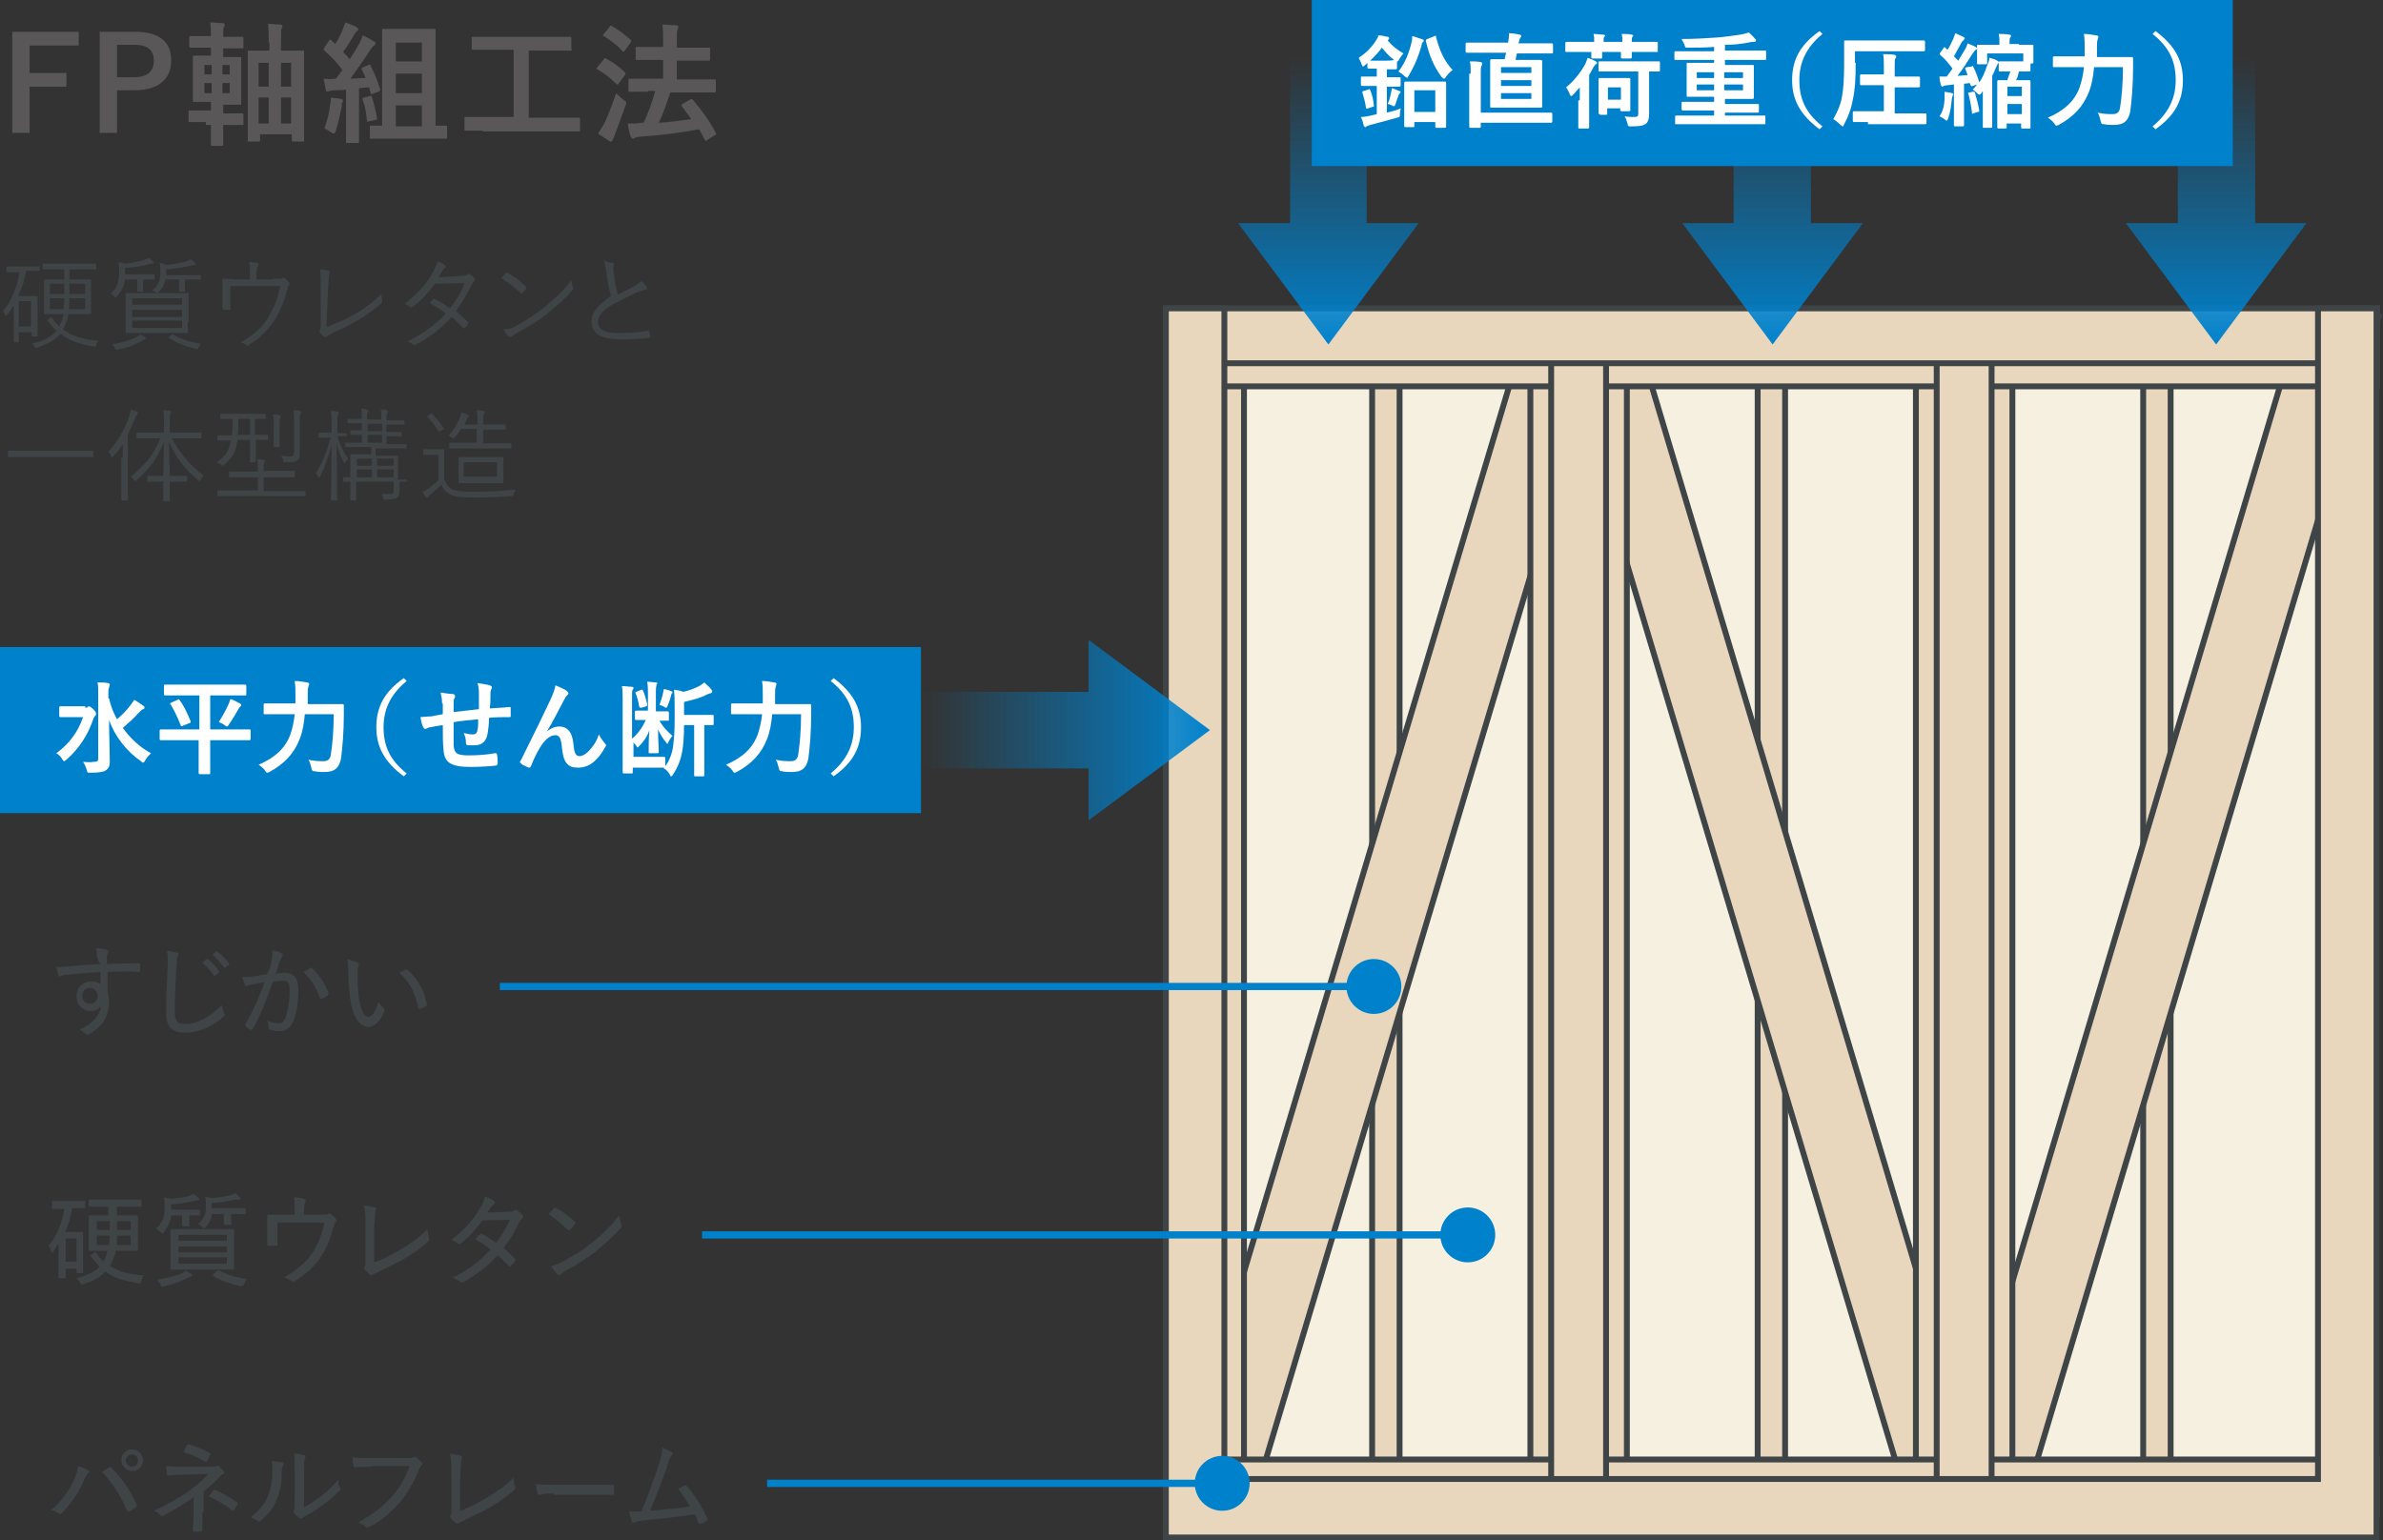 <?xml version="1.0" encoding="utf-8"?>
<!-- Generator: Adobe Illustrator 26.2.1, SVG Export Plug-In . SVG Version: 6.00 Build 0)  -->
<!DOCTYPE svg PUBLIC "-//W3C//DTD SVG 1.1//EN" "http://www.w3.org/Graphics/SVG/1.1/DTD/svg11.dtd">
<svg version="1.1" id="レイヤー_1" xmlns="http://www.w3.org/2000/svg" xmlns:xlink="http://www.w3.org/1999/xlink" x="0px"
	 y="0px" viewBox="0 0 329.9 213.3" style="enable-background:new 0 0 329.9 213.3;" xml:space="preserve">
<rect x="0" y="0" width="329.9" height="213.3" fill="#333333" stroke="none"/>
<g>
	<rect x="165.8" y="45.9" style="fill:#F6F0E0;" width="159" height="163.7"/>
	<g>
		
			<rect x="214.7" y="125.9" transform="matrix(6.123234e-17 -1 1 6.123234e-17 170.8 426.353)" style="fill:#E8D7BD;stroke:#3F4447;stroke-width:0.811;stroke-miterlimit:10;" width="167.7" height="3.8"/>
		
			<rect x="161.4" y="125.9" transform="matrix(6.123234e-17 -1 1 6.123234e-17 117.428 372.981)" style="fill:#E8D7BD;stroke:#3F4447;stroke-width:0.811;stroke-miterlimit:10;" width="167.7" height="3.8"/>
		
			<rect x="108" y="125.9" transform="matrix(6.123234e-17 -1 1 6.123234e-17 64.056 319.609)" style="fill:#E8D7BD;stroke:#3F4447;stroke-width:0.811;stroke-miterlimit:10;" width="167.7" height="3.8"/>
		<polygon style="fill:#E8D7BD;stroke:#3F4447;stroke-width:0.811;stroke-miterlimit:10;" points="329.3,43.9 279.2,211.6 268.4,211.6 318.5,43.9 		"/>
		<polygon style="fill:#E8D7BD;stroke:#3F4447;stroke-width:0.811;stroke-miterlimit:10;" points="215,43.9 265.2,211.6 276,211.6 225.8,43.9 		"/>
		<polygon style="fill:#E8D7BD;stroke:#3F4447;stroke-width:0.811;stroke-miterlimit:10;" points="222.6,43.9 172.4,211.6 161.6,211.6 211.8,43.9 		"/>
		<g>
			
				<rect x="185.2" y="124" transform="matrix(6.123234e-17 -1 1 6.123234e-17 141.236 396.789)" style="fill:#E8D7BD;stroke:#3F4447;stroke-width:0.811;stroke-miterlimit:10;" width="167.7" height="7.6"/>
			
				<rect x="190.9" y="124" transform="matrix(6.123234e-17 -1 1 6.123234e-17 146.993 402.546)" style="fill:#E8D7BD;stroke:#3F4447;stroke-width:0.811;stroke-miterlimit:10;" width="167.7" height="7.6"/>
		</g>
		<g>
			
				<rect x="131.8" y="124" transform="matrix(6.123234e-17 -1 1 6.123234e-17 87.864 343.416)" style="fill:#E8D7BD;stroke:#3F4447;stroke-width:0.811;stroke-miterlimit:10;" width="167.7" height="7.6"/>
			
				<rect x="137.6" y="124" transform="matrix(6.123234e-17 -1 1 6.123234e-17 93.621 349.173)" style="fill:#E8D7BD;stroke:#3F4447;stroke-width:0.811;stroke-miterlimit:10;" width="167.7" height="7.6"/>
		</g>
		
			<rect x="84.6" y="124" transform="matrix(6.123234e-17 -1 1 6.123234e-17 40.616 296.169)" style="fill:#E8D7BD;stroke:#3F4447;stroke-width:0.811;stroke-miterlimit:10;" width="167.7" height="7.6"/>
		<rect x="161.4" y="45.9" style="fill:#E8D7BD;stroke:#3F4447;stroke-width:0.811;stroke-miterlimit:10;" width="167.7" height="7.6"/>
		<rect x="161.4" y="202.1" style="fill:#E8D7BD;stroke:#3F4447;stroke-width:0.811;stroke-miterlimit:10;" width="167.7" height="7.6"/>
		
			<rect x="134.7" y="124" transform="matrix(6.123234e-17 -1 1 6.123234e-17 90.742 346.295)" style="fill:#E8D7BD;stroke:#3F4447;stroke-width:0.811;stroke-miterlimit:10;" width="167.7" height="7.6"/>
		
			<rect x="188.1" y="124" transform="matrix(6.123234e-17 -1 1 6.123234e-17 144.114 399.667)" style="fill:#E8D7BD;stroke:#3F4447;stroke-width:0.811;stroke-miterlimit:10;" width="167.7" height="7.6"/>
		<rect x="161.4" y="42.7" style="fill:#E8D7BD;stroke:#3F4447;stroke-width:0.811;stroke-miterlimit:10;" width="167.7" height="7.6"/>
		<polygon style="fill:#E8D7BD;stroke:#3F4447;stroke-width:0.811;stroke-miterlimit:10;" points="320.9,42.7 320.9,204.8 169.5,204.8 169.5,42.7 161.4,42.7 161.4,212.9 329,212.9 329,42.7 		"/>
	</g>
</g>
<g>
	<path style="fill:#3F4447;" d="M13.4,132.3c0-0.4,0-0.6-0.1-1c0.5,0,1.1,0.1,1.4,0.2c0.2,0,0.3,0.1,0.3,0.2c0,0.1,0,0.2-0.1,0.3
		c0,0.1-0.1,0.2-0.1,0.4c0,0.3,0,0.5,0,1.1c1.5-0.1,2.9-0.1,4.4-0.1c0.2,0,0.2,0,0.2,0.2c0,0.3,0,0.5,0,0.8c0,0.1-0.1,0.2-0.2,0.2
		c-1.5-0.1-2.8-0.1-4.3,0c0,0.9,0,1.8,0,2.7c0.1,0.4,0.2,0.9,0.2,1.4c0,1.7-0.7,3.3-2.6,4.4c-0.2,0.1-0.3,0.2-0.4,0.2
		c-0.1,0-0.2-0.1-0.3-0.2c-0.2-0.2-0.5-0.4-0.8-0.5c1.8-0.8,2.8-2,3-3.3c-0.3,0.5-0.9,0.7-1.4,0.7c-1,0-2-0.7-2-2
		c0-1.3,0.9-2.1,2.1-2.1c0.5,0,0.9,0.1,1.2,0.4c0-0.6,0-1.1,0-1.7c-1.9,0.1-3.8,0.3-5,0.4c-0.3,0-0.5,0.2-0.6,0.2
		c-0.1,0-0.2,0-0.2-0.2c-0.1-0.2-0.2-0.6-0.3-1.1c0.5,0,1,0,1.7-0.1c1-0.1,2.6-0.2,4.4-0.3C13.5,133,13.5,132.7,13.4,132.3z
		 M11.4,137.9c0,0.7,0.5,1.1,1,1.1c0.7,0,1.1-0.5,1.1-1.1c0-0.7-0.5-1.1-1.1-1.1C11.9,136.8,11.4,137.2,11.4,137.9z"/>
	<path style="fill:#3F4447;" d="M24.4,131.9c0.2,0,0.3,0.1,0.3,0.2s-0.1,0.3-0.1,0.4c-0.1,0.2-0.1,0.6-0.2,1.6c-0.1,2.1-0.2,4-0.2,5.8
		c0,1.5,0.3,1.9,1.5,1.9c1.6,0,3.4-1,5-2.6c0.1,0.4,0.2,0.8,0.3,1c0,0.1,0.1,0.2,0.1,0.3c0,0.1,0,0.2-0.2,0.3
		c-1.5,1.4-3.4,2.2-5.3,2.2c-1.7,0-2.6-0.7-2.6-2.8c0-2.1,0.1-4.3,0.2-6.2c0-0.9,0.1-1.6-0.1-2.3C23.4,131.7,24,131.8,24.4,131.9z
		 M28.6,132.8c0.1,0,0.1,0,0.2,0c0.5,0.4,1.1,1,1.5,1.7c0.1,0.1,0,0.1,0,0.2l-0.5,0.4c-0.1,0.1-0.2,0.1-0.2,0
		c-0.4-0.7-1-1.3-1.6-1.8L28.6,132.8z M29.9,131.8c0.1-0.1,0.1-0.1,0.2,0c0.6,0.4,1.2,1.1,1.6,1.6c0.1,0.1,0,0.1,0,0.2l-0.5,0.4
		c-0.1,0.1-0.1,0-0.2,0c-0.4-0.6-1-1.3-1.6-1.8L29.9,131.8z"/>
	<path style="fill:#3F4447;" d="M37.6,133c0.1-0.5,0.1-0.9,0.1-1.4c0.6,0.1,0.9,0.2,1.3,0.4c0.2,0.1,0.2,0.3,0.1,0.4
		c-0.1,0.1-0.2,0.3-0.3,0.5c-0.2,0.6-0.4,1.2-0.6,1.9c0.4,0,0.9-0.1,1.2-0.1c1.3,0,1.9,0.7,1.9,2.4c0,1.8-0.3,3.5-0.8,4.5
		c-0.4,0.8-1,1.2-1.7,1.2c-0.6,0-1.1-0.1-1.4-0.2c-0.1,0-0.2-0.1-0.2-0.3c0-0.3-0.1-0.7-0.2-1c0.6,0.3,1.1,0.4,1.6,0.4
		c0.4,0,0.7-0.2,0.9-0.7c0.3-0.8,0.6-2.2,0.6-3.8c0-1.1-0.2-1.4-0.9-1.4c-0.4,0-0.9,0.1-1.4,0.1c-0.9,2.5-1.7,4.6-2.8,6.6
		c-0.1,0.1-0.2,0.2-0.3,0.1c-0.2-0.1-0.6-0.4-0.7-0.5c-0.1-0.1-0.1-0.2,0-0.3c1.1-2,1.9-3.7,2.6-5.8c-0.6,0.1-1.1,0.2-1.6,0.3
		c-0.3,0.1-0.5,0.1-0.7,0.2c-0.2,0.1-0.3,0.1-0.4-0.1c-0.1-0.3-0.2-0.7-0.4-1.1c0.5,0,1.1,0,1.6-0.1c0.7-0.1,1.2-0.2,1.8-0.3
		C37.4,134.2,37.5,133.6,37.6,133z M43,134c0.1,0,0.2,0,0.2,0.1c1,0.9,1.8,2.1,2.3,3.4c0,0.1,0,0.2-0.1,0.3
		c-0.2,0.2-0.6,0.4-0.8,0.5c-0.1,0.1-0.2,0-0.3-0.1c-0.5-1.4-1.2-2.6-2.3-3.6C42.4,134.4,42.8,134.2,43,134z"/>
	<path style="fill:#3F4447;" d="M49.5,133.3c0.1,0.1,0.2,0.1,0.2,0.2c0,0.1,0,0.2-0.1,0.3c-0.1,0.2-0.1,0.7-0.1,1.3c0,0.9,0,1.8,0.2,3.2
		c0.2,1.4,0.7,2.5,1.3,2.5c0.5,0,1-0.7,1.4-2.1c0.2,0.4,0.4,0.6,0.7,0.9c0.1,0.1,0.2,0.3,0.1,0.4c-0.5,1.3-1.3,2.2-2.2,2.2
		c-1.2,0-2.2-1.5-2.5-3.8c-0.2-1.4-0.3-2.9-0.3-4c0-0.6,0-1-0.1-1.6C48.5,133,49.2,133.1,49.5,133.3z M56.1,134.3
		c0.1,0,0.2-0.1,0.3,0c1.4,1.2,2.4,3,2.7,4.8c0,0.1,0,0.2-0.1,0.2c-0.3,0.2-0.6,0.3-0.9,0.4c-0.1,0-0.2,0-0.2-0.1
		c-0.4-2.1-1.2-3.6-2.6-4.9C55.6,134.5,55.9,134.4,56.1,134.3z"/>
</g>
<g>
	<path style="fill:#3F4447;" d="M7.2,166.4c0-0.1,0-0.1,0.1-0.1c0.1,0,0.4,0,1.4,0h1.6c1,0,1.3,0,1.4,0c0.1,0,0.1,0,0.1,0.1v0.8
		c0,0.1,0,0.1-0.1,0.1c-0.1,0-0.4,0-1.4,0H10c-0.2,1.2-0.5,2.3-1,3.3h1.4c0.7,0,0.9,0,1,0c0.1,0,0.1,0,0.1,0.1c0,0.1,0,0.5,0,1.8
		v1.3c0,2,0,2.3,0,2.4c0,0.1,0,0.1-0.1,0.1h-0.7c-0.1,0-0.1,0-0.1-0.1v-0.5H9.1v1.2c0,0.1,0,0.1-0.1,0.1H8.2c-0.1,0-0.1,0-0.1-0.1
		c0-0.1,0-0.5,0-2.6v-2.1c-0.2,0.4-0.5,0.7-0.7,1.1c-0.1,0.1-0.1,0.2-0.2,0.2c-0.1,0-0.1-0.1-0.1-0.2c-0.1-0.3-0.2-0.6-0.4-0.8
		c1.1-1.2,1.9-3.1,2.2-5.1H8.7c-1,0-1.3,0-1.4,0c-0.1,0-0.1,0-0.1-0.1V166.4z M9.1,171.5v3.2h1.5v-3.2H9.1z M14.2,167.1
		c-1.3,0-1.8,0-1.8,0c-0.1,0-0.1,0-0.1-0.1v-0.8c0-0.1,0-0.1,0.1-0.1c0.1,0,0.5,0,1.8,0h3.5c1.3,0,1.8,0,1.8,0c0.1,0,0.1,0,0.1,0.1
		v0.8c0,0.1,0,0.1-0.1,0.1c-0.1,0-0.5,0-1.8,0h-1.5v1.2h1c1.3,0,1.7,0,1.8,0c0.1,0,0.1,0,0.1,0.1c0,0.1,0,0.4,0,1.3v2.1
		c0,0.9,0,1.2,0,1.3c0,0.1,0,0.1-0.1,0.1c-0.1,0-0.5,0-1.8,0H16c0,0.3-0.1,0.6-0.2,0.8c-0.2,0.5-0.3,0.9-0.6,1.3
		c1.3,0.8,2.8,1.2,4.7,1.3c-0.1,0.2-0.3,0.5-0.3,0.8c-0.1,0.3-0.1,0.3-0.4,0.3c-1.9-0.3-3.4-0.7-4.6-1.6c-0.7,0.7-1.7,1.3-3,1.7
		c-0.1,0-0.2,0.1-0.3,0.1c-0.1,0-0.1-0.1-0.2-0.3c-0.1-0.2-0.3-0.4-0.5-0.6c1.5-0.4,2.5-0.9,3.2-1.6c-0.4-0.4-0.8-0.9-1.2-1.4
		c0-0.1-0.1-0.1-0.1-0.1c0,0,0-0.1,0.1-0.1l0.4-0.3c0.1,0,0.1-0.1,0.2-0.1c0,0,0.1,0,0.1,0.1c0.3,0.4,0.6,0.8,1,1.2
		c0.2-0.3,0.3-0.5,0.4-0.8c0.1-0.2,0.1-0.4,0.1-0.7h-0.6c-1.3,0-1.7,0-1.8,0c-0.1,0-0.1,0-0.1-0.1c0-0.1,0-0.4,0-1.3v-2.1
		c0-0.9,0-1.2,0-1.3c0-0.1,0-0.1,0.1-0.1c0.1,0,0.5,0,1.8,0h0.8v-1.2H14.2z M13.4,169.1v1.2h1.8v-1.2H13.4z M13.4,171.1v1.3h1.7
		c0-0.4,0.1-0.8,0.1-1.3H13.4z M18.1,172.4v-1.3h-1.9c0,0.5,0,0.9,0,1.3H18.1z M18.1,170.3v-1.2h-1.9v1.2H18.1z"/>
	<path style="fill:#3F4447;" d="M23.7,168.4c-0.1,0.7-0.4,1.4-1,2.2c-0.1,0.1-0.2,0.2-0.2,0.2c-0.1,0-0.1-0.1-0.3-0.2
		c-0.2-0.2-0.4-0.3-0.6-0.5c1.1-0.9,1.2-1.9,1.2-3.1c0-0.5,0-0.9-0.1-1.2c0.4,0.1,0.7,0.1,1,0.2c1-0.1,1.8-0.2,2.5-0.4
		c0.2-0.1,0.4-0.2,0.6-0.3c0.3,0.2,0.4,0.4,0.7,0.6c0.1,0.1,0.1,0.2,0.1,0.2c0,0.1-0.1,0.1-0.2,0.1c-0.1,0-0.3,0-0.5,0.1
		c-1,0.2-1.9,0.4-3.2,0.5v0.7h2.3c1.2,0,1.5,0,1.6,0c0.1,0,0.1,0,0.1,0.1v0.6c0,0.1,0,0.1-0.1,0.1c-0.1,0-0.4,0-1.4,0v0.4
		c0,0.6,0,0.9,0,1c0,0.1,0,0.1-0.1,0.1h-0.8c-0.1,0-0.1,0-0.1-0.1c0-0.1,0-0.3,0-1v-0.4H23.7z M26.5,176.4c0.1,0.1,0.1,0.1,0.1,0.2
		c0,0.1,0,0.1-0.2,0.2c-0.2,0-0.3,0.1-0.5,0.2c-0.8,0.4-2,0.9-3.2,1.1c-0.4,0.1-0.4,0.1-0.5-0.3c-0.1-0.2-0.3-0.4-0.4-0.6
		c1.2-0.2,2.6-0.5,3.4-0.9c0.2-0.1,0.3-0.2,0.5-0.4C25.9,176,26.2,176.2,26.5,176.4z M30.4,170.2c1.4,0,1.8,0,1.9,0
		c0.1,0,0.1,0,0.1,0.1c0,0.1,0,0.5,0,1.4v2.6c0,1,0,1.3,0,1.4c0,0.1,0,0.1-0.1,0.1c-0.1,0-0.6,0-2,0h-4.7c-1.4,0-1.9,0-1.9,0
		c-0.1,0-0.1,0-0.1-0.1c0-0.1,0-0.5,0-1.4v-2.6c0-1,0-1.3,0-1.4c0-0.1,0-0.1,0.1-0.1c0.1,0,0.6,0,1.9,0H30.4z M24.7,171.8h6.7V171
		h-6.7V171.8z M31.4,173.4v-0.8h-6.7v0.8H31.4z M31.4,174.1h-6.7v0.9h6.7V174.1z M29.3,168.4c-0.1,0.5-0.4,1-0.8,1.5
		c-0.1,0.1-0.2,0.2-0.3,0.2c-0.1,0-0.1-0.1-0.2-0.2c-0.2-0.2-0.4-0.3-0.6-0.4c0.9-0.7,1.1-1.5,1.1-2.5c0-0.6,0-1-0.1-1.3
		c0.4,0.1,0.7,0.1,1,0.2c1-0.1,2-0.3,2.6-0.4c0.2-0.1,0.4-0.2,0.6-0.3c0.2,0.2,0.4,0.4,0.6,0.6c0.1,0.1,0.1,0.2,0.1,0.2
		s0,0.1-0.2,0.1c-0.2,0-0.3,0-0.5,0c-1,0.2-1.9,0.4-3.3,0.5v0.5c0,0.1,0,0.2,0,0.2h2.8c1.3,0,1.7,0,1.8,0c0.1,0,0.1,0,0.1,0.1v0.6
		c0,0.1,0,0.1-0.1,0.1c-0.1,0-0.5,0-1.8,0H32v0.4c0,0.6,0,0.9,0,1c0,0.1,0,0.1-0.1,0.1h-0.8c-0.1,0-0.1,0-0.1-0.1c0-0.1,0-0.4,0-1
		v-0.4H29.3z M30,176c0.1-0.1,0.2-0.1,0.3-0.1c1.1,0.6,2.4,1,3.9,1.2c-0.2,0.2-0.3,0.4-0.4,0.7c-0.1,0.3-0.2,0.3-0.5,0.3
		c-1.3-0.3-2.8-0.8-3.8-1.4c-0.1-0.1-0.1-0.1,0-0.2L30,176z"/>
	<path style="fill:#3F4447;" d="M44.2,168.2c0.8,0,1,0,1.2-0.1c0.1-0.1,0.3-0.1,0.4,0c0.3,0.2,0.5,0.5,0.7,0.7c0.1,0.1,0.1,0.3,0,0.4
		c-0.2,0.2-0.2,0.4-0.3,0.6c-0.4,1.5-0.9,2.9-1.7,4.1c-0.8,1.3-2.2,2.6-3.7,3.5c-0.2,0.1-0.3,0.1-0.4,0c-0.3-0.2-0.7-0.4-1.1-0.5
		c1.9-1.1,3.1-2.1,4-3.5c0.8-1.3,1.3-2.5,1.6-4.1h-6.5v1.3c0,0.6,0,1.1,0,1.7c0,0.2,0,0.2-0.2,0.2c-0.3,0-0.7,0-1,0
		c-0.2,0-0.2,0-0.2-0.2c0-0.7,0-1.1,0-1.7v-1c0-0.4,0-0.9,0-1.2c0-0.1,0.1-0.2,0.2-0.2c0.6,0,1.3,0,2,0h1.6v-0.6
		c0-0.8,0-1.3-0.1-1.8c0.5,0,1.1,0.1,1.4,0.2c0.2,0.1,0.3,0.2,0.2,0.4c-0.1,0.2-0.2,0.4-0.2,1.1v0.7H44.2z"/>
	<path style="fill:#3F4447;" d="M51.8,174.8c1.2-0.4,2.3-1,3.7-1.8c1.5-0.9,2.6-1.7,3.7-2.8c0,0.5,0.1,0.9,0.2,1.3c0.1,0.2,0,0.3-0.1,0.4
		c-1.1,1-2.3,1.8-3.5,2.5c-1.1,0.6-2.2,1.1-3.4,1.7c-0.3,0.2-0.6,0.3-0.8,0.4c-0.1,0.1-0.3,0.1-0.4,0c-0.2-0.2-0.5-0.4-0.7-0.7
		c-0.1-0.1-0.1-0.2,0-0.4c0.1-0.1,0.1-0.4,0.1-0.8l0-4.8c0-1.3,0-2.1-0.2-2.9c0.6,0.1,1.2,0.2,1.5,0.3c0.2,0.1,0.2,0.2,0.1,0.5
		c-0.1,0.2-0.1,0.9-0.2,2.2L51.8,174.8z"/>
	<path style="fill:#3F4447;" d="M70.4,167.8c0.4,0,0.6-0.1,0.8-0.2c0.2-0.1,0.3-0.1,0.4,0c0.2,0.1,0.6,0.4,0.8,0.7c0.1,0.2,0.1,0.3-0.1,0.4
		c-0.1,0.1-0.2,0.2-0.4,0.5c-0.6,1.3-1.3,2.5-2.2,3.6c0.6,0.5,1.1,1,1.6,1.5c0.1,0.1,0.1,0.2,0,0.3c-0.1,0.2-0.4,0.5-0.6,0.7
		c-0.1,0.1-0.2,0.1-0.3,0c-0.4-0.5-1-1-1.5-1.5c-1.4,1.6-2.9,2.7-4.7,3.7c-0.2,0.1-0.3,0.2-0.5,0c-0.3-0.3-0.7-0.4-1-0.6
		c2.2-1.1,3.7-2.2,5.2-3.9c-0.6-0.5-1.3-0.9-2.1-1.4c0.2-0.3,0.4-0.5,0.7-0.7c0.1-0.1,0.1-0.1,0.3,0c0.6,0.3,1.3,0.8,1.9,1.2
		c0.7-0.9,1.4-2.1,1.9-3.2l-3.8,0.1c-1.1,1.4-1.9,2.3-3,3.2c-0.1,0.1-0.3,0.1-0.4,0c-0.3-0.2-0.5-0.4-0.9-0.5c1.9-1.5,3.1-2.9,4-4.5
		c0.4-0.6,0.5-1,0.6-1.5c0.4,0.1,0.9,0.3,1.3,0.6c0.2,0.1,0.1,0.3,0,0.4c-0.1,0.1-0.3,0.3-0.4,0.4c-0.1,0.2-0.3,0.4-0.5,0.8
		L70.4,167.8z"/>
	<path style="fill:#3F4447;" d="M76.7,167.3c0.1-0.1,0.2-0.1,0.3,0c0.8,0.4,1.8,1.1,2.6,1.9c0.1,0.1,0.1,0.2,0,0.3c-0.2,0.2-0.5,0.7-0.7,0.8
		c-0.1,0.1-0.2,0.1-0.3,0c-0.8-0.8-1.8-1.6-2.7-2.2C76.2,167.9,76.5,167.5,76.7,167.3z M77.9,174.7c1.6-0.9,2.7-1.5,4-2.6
		c1.6-1.2,2.6-2.3,3.8-3.8c0.1,0.5,0.2,0.9,0.3,1.2c0.1,0.2,0.1,0.3-0.1,0.6c-0.9,1-2.1,2.1-3.3,3.1c-1.2,0.9-2.5,1.8-4.2,2.7
		c-0.5,0.3-0.7,0.5-0.8,0.6c-0.2,0.1-0.3,0.2-0.4,0c-0.3-0.3-0.6-0.7-0.9-1.2C76.9,175.2,77.3,175,77.9,174.7z"/>
</g>
<g>
	<path style="fill:#3F4447;" d="M10.3,204.8c0.3-0.8,0.5-1.3,0.5-1.8c0.6,0.2,1.1,0.4,1.4,0.6c0.2,0.1,0.2,0.3,0,0.4
		c-0.2,0.2-0.3,0.4-0.5,0.8c-0.7,1.7-1.7,3.2-3.1,4.7c-0.2,0.2-0.4,0.2-0.5,0.1c-0.2-0.2-0.6-0.4-1-0.5
		C8.7,207.8,9.7,206.1,10.3,204.8z M15.1,203.2c0.1-0.1,0.2-0.1,0.3,0c1.5,1.5,2.7,3.3,3.5,5.1c0.1,0.2,0.1,0.3-0.1,0.4
		c-0.2,0.2-0.6,0.4-0.9,0.6c-0.2,0.1-0.2,0-0.3-0.1c-0.9-2.1-2-3.8-3.5-5.4C14.6,203.5,15,203.3,15.1,203.2z M19.8,202.2
		c0,0.9-0.7,1.5-1.5,1.5s-1.5-0.7-1.5-1.5c0-0.9,0.7-1.5,1.5-1.5S19.8,201.4,19.8,202.2z M17.4,202.2c0,0.5,0.4,0.9,0.9,0.9
		s0.8-0.4,0.8-0.9c0-0.5-0.4-0.8-0.8-0.8S17.4,201.7,17.4,202.2z"/>
	<path style="fill:#3F4447;" d="M28,209.4c0,1.1,0,2,0,2.5c0,0.1-0.1,0.2-0.2,0.2c-0.3,0-0.7,0-0.9,0c-0.2,0-0.2-0.1-0.2-0.2
		c0-0.5,0.1-1.4,0.1-2.5v-2.1c-1.3,1-2.6,1.7-4.2,2.6c-0.2,0.1-0.3,0.1-0.4-0.1c-0.3-0.3-0.5-0.5-0.9-0.6c1.9-0.9,3.4-1.7,4.8-2.7
		c1-0.7,1.9-1.5,2.7-2.4l-3.7,0.1c-0.7,0-1.3,0.1-1.8,0.1c-0.2,0-0.2-0.1-0.2-0.2c0-0.3-0.1-0.7-0.1-1.1c0.6,0.1,1.2,0.1,2.1,0.1
		l3.8,0c0.7,0,0.9,0,1.1-0.1c0.2-0.1,0.3-0.1,0.4,0.1c0.2,0.2,0.4,0.5,0.6,0.6c0.1,0.2,0.1,0.3-0.1,0.4c-0.1,0.1-0.3,0.1-0.4,0.3
		c-0.7,0.8-1.5,1.5-2.3,2.1V209.4z M25.9,200.1c0.1-0.1,0.1-0.1,0.3-0.1c0.9,0.3,2.2,0.8,2.8,1.2c0.2,0.1,0.2,0.1,0.1,0.3
		c-0.1,0.2-0.3,0.5-0.4,0.8c-0.1,0.1-0.2,0.2-0.3,0.1c-0.7-0.4-1.9-1-3-1.3C25.6,200.6,25.8,200.2,25.9,200.1z M29.5,206.4
		c0.1-0.1,0.1-0.1,0.2-0.1c1.1,0.4,2.1,1.1,3.1,1.7c0.1,0.1,0.2,0.1,0.1,0.3c-0.2,0.3-0.3,0.5-0.5,0.8c-0.1,0.1-0.2,0.1-0.3,0
		c-0.9-0.7-1.9-1.3-3.2-1.9C29.1,206.9,29.4,206.6,29.5,206.4z"/>
	<path style="fill:#3F4447;" d="M39.1,202.5c0.2,0.1,0.2,0.2,0.1,0.4c-0.1,0.2-0.2,0.6-0.2,1c0,1.7-0.3,2.9-0.8,4c-0.4,1-1.1,1.8-2,2.6
		c-0.2,0.2-0.3,0.2-0.5,0.1c-0.3-0.2-0.6-0.3-1-0.5c1-0.8,1.8-1.6,2.3-2.7c0.4-1,0.7-1.9,0.7-3.8c0-0.6,0-0.9-0.1-1.3
		C38.2,202.4,38.8,202.5,39.1,202.5z M42.1,208.7c0.8-0.4,1.5-0.9,2.2-1.4c0.8-0.6,1.7-1.4,2.5-2.4c0,0.4,0.1,0.8,0.3,1.1
		c0.1,0.2,0.1,0.3-0.1,0.4c-0.7,0.7-1.4,1.4-2.2,1.9c-0.7,0.5-1.5,1.1-2.5,1.6c-0.3,0.2-0.3,0.2-0.4,0.3c-0.2,0.1-0.3,0.1-0.5,0
		c-0.2-0.2-0.5-0.4-0.7-0.7c-0.1-0.2-0.1-0.3,0-0.4c0.1-0.2,0.1-0.4,0.1-1.2v-4.1c0-1.3,0-1.9-0.1-2.5c0.4,0,1.1,0.1,1.4,0.2
		c0.3,0.1,0.2,0.2,0.1,0.5c-0.1,0.2-0.1,0.6-0.1,1.7V208.7z"/>
	<path style="fill:#3F4447;" d="M51.5,203.1c-0.9,0-1.7,0-2.3,0.1c-0.2,0-0.2-0.1-0.3-0.3c0-0.2-0.1-0.8-0.1-1.1c0.8,0.1,1.5,0.1,2.7,0.1h5
		c0.4,0,0.6,0,0.7-0.1c0.1-0.1,0.3-0.1,0.4,0c0.3,0.2,0.6,0.5,0.8,0.7c0.1,0.2,0.1,0.4-0.1,0.5c-0.1,0.1-0.2,0.3-0.3,0.5
		c-0.7,1.7-1.6,3.3-2.7,4.6c-1.2,1.3-2.5,2.5-4.1,3.3c-0.2,0.1-0.4,0.2-0.6,0c-0.2-0.2-0.6-0.4-1-0.6c2-1.1,3.3-2.1,4.6-3.5
		c1.1-1.2,1.9-2.6,2.5-4.3H51.5z"/>
	<path style="fill:#3F4447;" d="M63.7,209.2c1.2-0.4,2.3-1,3.7-1.8c1.5-0.9,2.6-1.7,3.7-2.8c0,0.5,0.1,0.9,0.2,1.3c0.1,0.2,0,0.3-0.1,0.4
		c-1.1,1-2.3,1.8-3.5,2.5c-1.1,0.6-2.2,1.1-3.4,1.7c-0.3,0.2-0.6,0.3-0.8,0.4c-0.1,0.1-0.3,0.1-0.4,0c-0.2-0.2-0.5-0.4-0.7-0.7
		c-0.1-0.1-0.1-0.2,0-0.4c0.1-0.1,0.1-0.4,0.1-0.8l0-4.8c0-1.3,0-2.1-0.2-2.9c0.6,0.1,1.2,0.2,1.5,0.3c0.2,0.1,0.2,0.2,0.1,0.5
		c-0.1,0.2-0.1,0.9-0.2,2.2L63.7,209.2z"/>
	<path style="fill:#3F4447;" d="M76.7,206.8c-1.3,0-1.9,0.2-2,0.2c-0.2,0-0.2-0.1-0.3-0.2c-0.1-0.3-0.1-0.8-0.2-1.3c0.9,0.1,1.8,0.1,3.1,0.1
		h4.4c1,0,2.1,0,3.1,0c0.2,0,0.2,0,0.2,0.2c0,0.3,0,0.7,0,1c0,0.2,0,0.2-0.2,0.2c-1.1,0-2.1,0-3.1,0H76.7z"/>
	<path style="fill:#3F4447;" d="M93,201.1c0.2,0.1,0.2,0.2,0,0.4c-0.2,0.3-0.4,0.6-0.5,1.1c-0.7,2.1-1.6,4.4-2.5,6.6c2-0.2,3.8-0.3,5.5-0.6
		c-0.4-0.8-1-1.6-1.6-2.4c0.3-0.2,0.6-0.4,0.9-0.5c0.2-0.1,0.2,0,0.3,0.1c1.1,1.2,2.1,2.9,2.8,4.4c0.1,0.2,0,0.3-0.1,0.4
		c-0.3,0.2-0.5,0.3-0.8,0.4c-0.1,0.1-0.2,0-0.3-0.1c-0.2-0.4-0.3-0.8-0.5-1.2c-2.2,0.3-4.4,0.6-6.8,0.8c-1,0.1-1.3,0.2-1.5,0.3
		c-0.2,0.1-0.4,0.1-0.4-0.1c-0.1-0.2-0.3-0.8-0.4-1.4c0.5,0,1,0,1.7,0c1-2.4,1.9-4.9,2.5-6.8c0.3-0.9,0.4-1.5,0.4-2.1
		C92.1,200.7,92.7,200.9,93,201.1z"/>
</g>
<linearGradient id="SVGID_1_" gradientUnits="userSpaceOnUse" x1="-3536.505" y1="-7418.529" x2="-3536.505" y2="-7458.429" gradientTransform="matrix(0 -1 -1 0 -7290.975 -3435.435)">
	<stop  offset="0" style="stop-color:#0081CC;stop-opacity:0"/>
	<stop  offset="1" style="stop-color:#0081CC"/>
</linearGradient>
<polygon style="fill:url(#SVGID_1_);" points="150.7,88.6 167.5,101.1 150.7,113.6 150.7,106.4 127.6,106.4 127.6,95.8 150.7,95.8 "/>
<g>
	
		<linearGradient id="SVGID_00000000917394894904958270000017042976671880480407_" gradientUnits="userSpaceOnUse" x1="608.158" y1="-2223.776" x2="608.158" y2="-2263.675" gradientTransform="matrix(1 0 0 -1 -424.29 -2216.003)">
		<stop  offset="0" style="stop-color:#0081CC;stop-opacity:0"/>
		<stop  offset="1" style="stop-color:#0081CC"/>
	</linearGradient>
	<polygon style="fill:url(#SVGID_00000000917394894904958270000017042976671880480407_);" points="196.4,30.9 183.9,47.7 
		171.4,30.9 178.6,30.9 178.6,7.8 189.2,7.8 189.2,30.9 	"/>
	
		<linearGradient id="SVGID_00000023263494457173293680000009227535028235112600_" gradientUnits="userSpaceOnUse" x1="731.131" y1="-2223.776" x2="731.131" y2="-2263.675" gradientTransform="matrix(1 0 0 -1 -424.29 -2216.003)">
		<stop  offset="0" style="stop-color:#0081CC;stop-opacity:0"/>
		<stop  offset="1" style="stop-color:#0081CC"/>
	</linearGradient>
	<polygon style="fill:url(#SVGID_00000023263494457173293680000009227535028235112600_);" points="319.3,30.9 306.8,47.7 
		294.3,30.9 301.5,30.9 301.5,7.8 312.2,7.8 312.2,30.9 	"/>
	
		<linearGradient id="SVGID_00000177475825435460343520000015206204410352582060_" gradientUnits="userSpaceOnUse" x1="669.645" y1="-2223.776" x2="669.645" y2="-2263.675" gradientTransform="matrix(1 0 0 -1 -424.29 -2216.003)">
		<stop  offset="0" style="stop-color:#0081CC;stop-opacity:0"/>
		<stop  offset="1" style="stop-color:#0081CC"/>
	</linearGradient>
	<polygon style="fill:url(#SVGID_00000177475825435460343520000015206204410352582060_);" points="257.9,30.9 245.4,47.7 
		232.9,30.9 240,30.9 240,7.8 250.7,7.8 250.7,30.9 	"/>
</g>
<g>
	<g>
		<g>
			<rect y="89.6" style="fill:#0081CC;" width="127.5" height="23"/>
		</g>
	</g>
	<g>
		<path style="fill:#FFFFFF;" d="M11.8,98c0.2,0,0.3,0,0.3-0.1c0.1,0,0.1-0.1,0.2-0.1c0.1,0,0.3,0.1,0.6,0.4c0.4,0.4,0.4,0.5,0.4,0.6
			c0,0.1,0,0.2-0.1,0.3c-0.1,0.1-0.2,0.2-0.3,0.5c-0.7,2.1-1.9,4-3.7,5.6c-0.2,0.1-0.2,0.2-0.3,0.2c-0.1,0-0.2-0.1-0.3-0.3
			c-0.2-0.4-0.5-0.6-0.8-0.8c1.9-1.4,3-3,3.7-5H9.9c-1,0-1.4,0-1.5,0c-0.1,0-0.2,0-0.2-0.2v-1.1c0-0.1,0-0.2,0.2-0.2
			c0.1,0,0.4,0,1.5,0H11.8z M15.1,96.7c0.2,1,0.6,2,1.1,2.9c0.8-0.7,1.3-1.2,1.9-2c0.2-0.3,0.3-0.4,0.5-0.7c0.5,0.3,0.9,0.6,1.2,0.8
			c0.2,0.1,0.2,0.2,0.2,0.3c0,0.1-0.1,0.2-0.2,0.2c-0.2,0.1-0.4,0.3-0.7,0.6c-0.5,0.6-1.2,1.2-2.1,2c1.1,1.5,2.4,2.7,3.9,3.5
			c-0.3,0.3-0.6,0.6-0.8,1c-0.1,0.2-0.2,0.3-0.3,0.3c-0.1,0-0.2-0.1-0.3-0.2c-1.9-1.3-3.6-3.4-4.4-5.7c0,2,0.1,4.4,0.1,5.7
			c0,0.6-0.1,1-0.6,1.3c-0.3,0.2-1,0.3-2.1,0.3c-0.4,0-0.4,0-0.5-0.4c-0.1-0.4-0.3-0.8-0.5-1.1c0.4,0,0.9,0.1,1.4,0
			c0.5,0,0.7-0.1,0.7-0.4v-9c0-0.7,0-1.1-0.1-1.6c0.5,0,1.1,0,1.5,0.1c0.1,0,0.2,0.1,0.2,0.2c0,0.1-0.1,0.3-0.1,0.4
			c-0.1,0.2-0.1,0.5-0.1,1V96.7z"/>
		<path style="fill:#FFFFFF;" d="M24.1,102.5c-1.2,0-1.7,0-1.8,0c-0.1,0-0.2,0-0.2-0.2v-1.1c0-0.1,0-0.2,0.2-0.2c0.1,0,0.5,0,1.8,0h3.5v-4.7
			h-2.8c-1.3,0-1.8,0-1.9,0c-0.1,0-0.2,0-0.2-0.2v-1.1c0-0.2,0-0.2,0.2-0.2c0.1,0,0.5,0,1.9,0h7.2c1.3,0,1.8,0,1.9,0
			c0.1,0,0.2,0,0.2,0.2v1.1c0,0.2,0,0.2-0.2,0.2c-0.1,0-0.5,0-1.9,0h-2.9v4.7h3.6c1.2,0,1.7,0,1.8,0c0.1,0,0.2,0,0.2,0.2v1.1
			c0,0.1,0,0.2-0.2,0.2c-0.1,0-0.5,0-1.8,0h-3.6v3c0,0.9,0,1.4,0,1.5c0,0.1,0,0.2-0.1,0.2h-1.3c-0.1,0-0.2,0-0.2-0.2
			c0-0.1,0-0.5,0-1.5v-3H24.1z M24.6,96.9c0.2-0.1,0.2-0.1,0.3,0.1c0.6,0.8,1.1,1.9,1.5,2.9c0,0.1,0,0.2-0.1,0.2l-1,0.4
			c-0.2,0.1-0.2,0.1-0.3-0.1c-0.4-1-0.8-1.9-1.4-2.9c-0.1-0.1-0.1-0.1,0.1-0.2L24.6,96.9z M31.6,97.6c0.1-0.2,0.2-0.5,0.3-0.8
			c0.4,0.1,0.9,0.4,1.3,0.6c0.1,0.1,0.2,0.1,0.2,0.2s0,0.1-0.1,0.2c-0.1,0.1-0.2,0.2-0.3,0.4c-0.4,0.7-0.8,1.4-1.3,2.1
			c-0.1,0.2-0.2,0.3-0.3,0.3c-0.1,0-0.2-0.1-0.3-0.2c-0.3-0.2-0.5-0.3-0.8-0.4C30.7,99.3,31.2,98.5,31.6,97.6z"/>
		<path style="fill:#FFFFFF;" d="M42.2,98.9c-0.1,1.2-0.3,2.4-0.7,3.4c-0.8,2.1-2.2,3.5-4.2,4.6c-0.2,0.1-0.3,0.1-0.3,0.1
			c-0.1,0-0.2-0.1-0.3-0.3c-0.3-0.4-0.6-0.6-0.9-0.8c2.3-1,3.7-2.3,4.4-4.2c0.3-0.9,0.5-1.8,0.6-2.8h-2.2c-1.3,0-1.8,0-1.9,0
			c-0.2,0-0.2,0-0.2-0.2v-1.1c0-0.1,0-0.2,0.2-0.2c0.1,0,0.5,0,1.9,0h2.3c0-0.4,0-0.8,0-1.2c0-0.7,0-1.2-0.1-1.9
			c0.5,0,1.2,0.1,1.7,0.2c0.2,0,0.3,0.1,0.3,0.2c0,0.2-0.1,0.2-0.1,0.4c-0.1,0.2-0.1,0.6-0.1,1.2c0,0.4,0,0.8,0,1.2h2.9
			c1.4,0,1.8,0,1.9,0c0.1,0,0.2,0,0.2,0.2c0,0.4,0,0.9,0,1.3c0,2.3-0.2,4.7-0.4,6.1c-0.3,1.3-0.9,1.8-2.3,1.8c-0.5,0-0.9,0-1.3-0.1
			c-0.4,0-0.4-0.1-0.5-0.5c-0.1-0.4-0.2-0.8-0.4-1.1c0.9,0.2,1.4,0.2,2.1,0.2c0.5,0,0.9-0.2,1-0.9c0.2-1.3,0.4-3.2,0.4-5.6H42.2z"/>
		<path style="fill:#FFFFFF;" d="M56.3,94.3c-2.3,1.9-3.2,4-3.2,6.4c0,2.5,0.8,4.5,3.2,6.4l-0.4,0.4c-2.7-2-3.8-4.1-3.8-6.8
			c0-2.8,1.1-4.9,3.8-6.8L56.3,94.3z"/>
		<path style="fill:#FFFFFF;" d="M61.2,97.4c0-0.7-0.1-0.9-0.2-1.5c0.7,0.1,1.3,0.2,1.7,0.2c0.2,0,0.3,0.2,0.3,0.3c0,0.1,0,0.2-0.1,0.3
			c-0.1,0.2-0.1,0.4-0.1,0.6c0,0.3,0,0.9,0,1.3c1-0.1,2.5-0.3,3.5-0.4c0-0.7,0-1.5,0-2c0-0.5,0-1.1-0.2-1.6c0.9,0.1,1.3,0.2,1.7,0.3
			c0.2,0.1,0.3,0.1,0.3,0.3c0,0.1-0.1,0.2-0.1,0.3c-0.1,0.2-0.1,0.4-0.1,0.6c0,0.8,0,1.3-0.1,2c1.1-0.1,2-0.1,2.7-0.2
			c0.1,0,0.2,0,0.2,0.1c0,0.4,0,0.8,0,1.1c0,0.2,0,0.2-0.2,0.2c-0.9,0-1.9,0-2.8,0.1c0,0.9-0.1,1.6-0.2,2.2
			c-0.2,1.1-0.8,1.6-1.8,1.6c-0.3,0-0.6,0-0.9,0c-0.2,0-0.3-0.1-0.3-0.4c0-0.5-0.1-0.8-0.3-1.3c0.5,0.1,0.8,0.2,1.2,0.2
			c0.4,0,0.6-0.1,0.7-0.6c0.1-0.4,0.1-0.9,0.1-1.5c-1.1,0.1-2.3,0.2-3.4,0.4c0,1.5,0,2.4,0,3.2c0.1,1.1,0.4,1.4,2.1,1.4
			c1.2,0,2.6-0.1,3.6-0.3c0.2,0,0.3,0,0.3,0.2c0.1,0.3,0.1,0.9,0.1,1.2c0,0.2-0.1,0.2-0.2,0.3c-0.6,0.1-2.4,0.2-3.5,0.2
			c-2.8,0-3.7-0.6-3.8-2.4c-0.1-0.8-0.1-1.9-0.1-3.4c-0.7,0.1-1.2,0.2-1.7,0.3c-0.2,0-0.4,0.1-0.6,0.2c-0.2,0.1-0.3,0-0.4-0.2
			c-0.2-0.3-0.3-0.9-0.4-1.4c0.3,0,0.9-0.1,1.5-0.1c0.4-0.1,1.1-0.2,1.6-0.3V97.4z"/>
		<path style="fill:#FFFFFF;" d="M75.7,101.3c0.6-0.5,1.2-0.7,1.7-0.7c1.5,0,1.9,1.3,2,2.6c0.1,1,0.3,1.5,0.8,1.5c0.5,0,0.9-0.3,1.3-0.7
			c0.5-0.5,1.1-1.3,1.4-2.3c0.3,0.6,0.6,0.9,0.8,1.2c0.1,0.1,0.2,0.2,0.2,0.3c0,0.1,0,0.2-0.1,0.2c-0.3,0.6-0.7,1.2-1.2,1.7
			c-0.7,0.8-1.6,1.2-2.6,1.2c-1.4,0-2-0.7-2.2-2.7c-0.1-1.4-0.4-1.8-0.9-1.8c-0.6,0-1.2,0.4-1.8,1.2c-0.5,0.7-1.1,1.8-1.6,3.1
			c-0.1,0.2-0.2,0.2-0.3,0.2c-0.4-0.2-0.8-0.3-1.1-0.6c-0.1-0.1-0.1-0.1-0.1-0.2c0-0.1,0-0.1,0.1-0.2c2-4,3.3-6.7,4.1-8.4
			c0.4-0.9,0.6-1.4,0.7-2c0.7,0.3,1.2,0.5,1.6,0.8c0.1,0.1,0.2,0.2,0.2,0.3c0,0.1-0.1,0.2-0.2,0.3c-0.2,0.2-0.3,0.4-0.4,0.6
			C77.2,98.6,76.5,100,75.7,101.3L75.7,101.3z"/>
		<path style="fill:#FFFFFF;" d="M91.3,99.8c0.5,0.9,1.1,1.5,1.8,2.1c-0.3,0.3-0.4,0.6-0.6,0.9c0,0.1-0.1,0.2-0.1,0.2
			c-0.1,0-0.1-0.1-0.2-0.2c-0.4-0.5-0.8-1.1-1.1-1.8c0,1.4,0.1,2.4,0.1,3.1c0,0.1,0,0.2-0.2,0.2H90c-0.2,0-0.2,0-0.2-0.2
			c0-0.7,0-1.7,0.1-3c-0.3,0.9-0.8,1.6-1.4,2.2c-0.1,0.1-0.2,0.2-0.2,0.2c-0.1,0-0.1-0.1-0.2-0.2c-0.1-0.2-0.3-0.3-0.4-0.5v2h2.8
			c1,0,1.3,0,1.4,0c0.1,0,0.2,0,0.2,0.2v1c0,0.1,0,0.1,0,0.1c0.6-0.8,1-1.9,1.1-2.9c0.1-0.9,0.2-1.7,0.2-3.6V98c0-0.8,0-1.7-0.1-2.5
			c0.5,0.1,0.8,0.1,1.3,0.3c0.9-0.2,1.6-0.5,2.2-0.8c0.3-0.2,0.5-0.3,0.7-0.5c0.3,0.3,0.7,0.6,1,1c0.1,0.1,0.1,0.2,0.1,0.3
			c0,0.1-0.1,0.1-0.2,0.2c-0.2,0-0.3,0.1-0.6,0.2c-0.7,0.4-1.8,0.7-3.1,1v1.8h2.1c1.3,0,1.8,0,1.9,0c0.1,0,0.1,0,0.1,0.2v1
			c0,0.1,0,0.2-0.1,0.2c-0.1,0-0.4,0-1.2,0v5c0,1.3,0,1.9,0,1.9c0,0.1,0,0.2-0.1,0.2h-1.1c-0.2,0-0.2,0-0.2-0.2c0-0.1,0-0.6,0-1.9
			v-5h-1.4c0,1.6-0.1,2.9-0.3,3.9c-0.2,1-0.6,2-1.2,2.9c-0.1,0.2-0.2,0.3-0.3,0.3c-0.1,0-0.1-0.1-0.2-0.3c-0.2-0.3-0.4-0.6-0.8-0.8
			l0-0.1c0,0-0.1,0-0.1,0c-0.1,0-0.4,0-1.4,0h-2.8v0.6c0,0.1,0,0.2-0.1,0.2h-1.1c-0.1,0-0.2,0-0.2-0.2c0-0.1,0-0.7,0-1.8V97
			c0-0.9,0-1.4-0.1-2c0.4,0,1,0.1,1.4,0.1c0.1,0,0.2,0.1,0.2,0.1c0,0.1,0,0.2-0.1,0.3c-0.1,0.1-0.1,0.3-0.1,1.2v5.6
			c0.8-0.7,1.4-1.5,1.9-2.6c-0.9,0-1.2,0-1.3,0c-0.1,0-0.2,0-0.2-0.2v-0.9c0-0.1,0-0.2,0.2-0.2c0.1,0,0.4,0,1.4,0h0.2V96
			c0-0.6,0-1-0.1-1.6c0.4,0,0.9,0.1,1.2,0.1c0.2,0,0.2,0.1,0.2,0.1c0,0.1,0,0.1-0.1,0.2c0,0.1-0.1,0.2-0.1,1v2.7h0.2
			c1,0,1.3,0,1.4,0c0.1,0,0.2,0,0.2,0.2v0.9c0,0.2,0,0.2-0.2,0.2C92.7,99.8,92.4,99.8,91.3,99.8L91.3,99.8z M88.8,95.5
			c0.2,0,0.2,0,0.2,0.1c0.3,0.6,0.4,1.2,0.6,1.9c0,0.2,0,0.2-0.1,0.3l-0.7,0.2c-0.2,0-0.2,0-0.3-0.1c-0.1-0.7-0.3-1.4-0.5-1.9
			c-0.1-0.1,0-0.2,0.1-0.2L88.8,95.5z M91.8,95.9c0-0.1,0.1-0.3,0.1-0.5c0.4,0.1,0.8,0.2,1,0.3c0.1,0,0.2,0.1,0.2,0.2
			c0,0.1,0,0.1-0.1,0.1c0,0.1-0.1,0.2-0.1,0.3c-0.1,0.5-0.3,1-0.5,1.5c-0.1,0.2-0.1,0.2-0.2,0.2c0,0-0.1,0-0.2-0.1
			c-0.2-0.1-0.4-0.2-0.7-0.3C91.5,97,91.7,96.5,91.8,95.9z"/>
		<path style="fill:#FFFFFF;" d="M106.9,98.9c-0.1,1.2-0.3,2.4-0.7,3.4c-0.8,2.1-2.2,3.5-4.2,4.6c-0.2,0.1-0.3,0.1-0.3,0.1
			c-0.1,0-0.2-0.1-0.3-0.3c-0.3-0.4-0.6-0.6-0.9-0.8c2.3-1,3.7-2.3,4.4-4.2c0.3-0.9,0.5-1.8,0.6-2.8h-2.2c-1.3,0-1.8,0-1.9,0
			c-0.2,0-0.2,0-0.2-0.2v-1.1c0-0.1,0-0.2,0.2-0.2c0.1,0,0.5,0,1.9,0h2.3c0-0.4,0-0.8,0-1.2c0-0.7,0-1.2-0.1-1.9
			c0.5,0,1.2,0.1,1.7,0.2c0.2,0,0.3,0.1,0.3,0.2c0,0.2-0.1,0.2-0.1,0.4c-0.1,0.2-0.1,0.6-0.1,1.2c0,0.4,0,0.8,0,1.2h2.9
			c1.4,0,1.8,0,1.9,0c0.1,0,0.2,0,0.2,0.2c0,0.4,0,0.9,0,1.3c0,2.3-0.2,4.7-0.4,6.1c-0.3,1.3-0.9,1.8-2.3,1.8c-0.5,0-0.9,0-1.3-0.1
			c-0.4,0-0.4-0.1-0.5-0.5c-0.1-0.4-0.2-0.8-0.4-1.1c0.9,0.2,1.4,0.2,2.1,0.2c0.5,0,0.9-0.2,1-0.9c0.2-1.3,0.4-3.2,0.4-5.6H106.9z"
			/>
		<path style="fill:#FFFFFF;" d="M115.4,93.9c2.7,2,3.8,4.1,3.8,6.8c0,2.8-1.1,4.9-3.8,6.8l-0.4-0.4c2.3-1.9,3.2-4,3.2-6.4
			c0-2.5-0.8-4.5-3.2-6.4L115.4,93.9z"/>
	</g>
</g>
<g>
	<g>
		<g>
			<rect x="181.6" style="fill:#0081CC;" width="127.5" height="23"/>
		</g>
	</g>
	<g>
		<path style="fill:#FFFFFF;" d="M189,9c-0.1,0.1-0.2,0.2-0.3,0.2c-0.1,0-0.1-0.1-0.2-0.3c-0.1-0.3-0.3-0.7-0.4-0.9c1.1-0.7,1.9-1.6,2.4-2.4
			c0.2-0.3,0.3-0.5,0.3-0.7c0.4,0,0.9,0.1,1.3,0.2c0.2,0,0.2,0.1,0.2,0.2c0,0.1,0,0.1-0.1,0.2c0,0-0.1,0.1-0.1,0.1
			c0.6,0.7,1.3,1.3,2.2,1.8c-0.2,0.2-0.4,0.5-0.6,0.8c-0.1,0.3-0.2,0.3-0.3,0.3v0.9c0,0.1,0,0.2-0.2,0.2c-0.1,0-0.4,0-1.2,0h0v1.1
			h0.2c1.1,0,1.4,0,1.5,0c0.2,0,0.2,0,0.2,0.2v0.9c0,0.1,0,0.2-0.2,0.2c-0.1,0-0.4,0-1.5,0h-0.2v3.6c0.7-0.2,1.3-0.3,1.9-0.6
			c0,0.3-0.1,0.5-0.1,0.8c0,0.4,0,0.4-0.4,0.5c-1.1,0.3-2.5,0.7-3.7,1c-0.2,0.1-0.4,0.1-0.5,0.2c-0.1,0.1-0.2,0.1-0.2,0.1
			s-0.2-0.1-0.2-0.2c-0.1-0.4-0.2-0.8-0.4-1.2c0.5,0,0.9-0.1,1.4-0.2l0.8-0.2v-3.9h-0.5c-1.1,0-1.4,0-1.5,0c-0.1,0-0.2,0-0.2-0.2
			v-0.9c0-0.2,0-0.2,0.2-0.2c0.1,0,0.4,0,1.5,0h0.5V9.5c-0.8,0-1,0-1.1,0c-0.1,0-0.2,0-0.2-0.2V8.7L189,9z M189.4,12.4
			c0.2-0.1,0.2-0.1,0.3,0.1c0.3,0.7,0.4,1.3,0.5,2.1c0,0.1,0,0.2-0.2,0.2l-0.6,0.2c-0.2,0.1-0.2,0.1-0.3-0.1
			c-0.1-0.8-0.3-1.4-0.5-2.1c0-0.1,0-0.2,0.2-0.2L189.4,12.4z M193,8.3c-0.7-0.5-1.2-1.1-1.7-1.7c-0.4,0.6-1,1.2-1.6,1.8
			c0.2,0,0.4,0,0.9,0h1.3C192.8,8.4,193,8.3,193,8.3L193,8.3z M193.7,12.6c0.1,0,0.2,0.1,0.2,0.1c0,0.1,0,0.1-0.1,0.2
			c-0.1,0.1-0.1,0.1-0.2,0.3c-0.1,0.4-0.3,0.8-0.4,1.2c-0.1,0.2-0.1,0.3-0.2,0.3c-0.1,0-0.2,0-0.3-0.1c-0.2-0.1-0.4-0.2-0.6-0.2
			c0.3-0.6,0.4-1.2,0.5-1.7c0-0.1,0.1-0.3,0.1-0.5C193,12.3,193.5,12.5,193.7,12.6z M195.4,5.9c0.1-0.3,0.1-0.5,0.1-0.9
			c0.5,0.1,0.9,0.3,1.3,0.4c0.2,0.1,0.3,0.1,0.3,0.2c0,0.1,0,0.2-0.1,0.2c-0.1,0.1-0.2,0.3-0.2,0.5c-0.4,1.4-0.9,2.7-1.8,4.2
			c-0.1,0.2-0.2,0.3-0.2,0.3s-0.1-0.1-0.3-0.2c-0.3-0.3-0.6-0.5-0.9-0.7C194.6,8.6,195.1,7.2,195.4,5.9z M194.6,17.6
			c-0.1,0-0.2,0-0.2-0.1c0-0.1,0-0.5,0-2.7v-1.4c0-1.4,0-1.8,0-1.9c0-0.1,0-0.2,0.2-0.2c0.1,0,0.5,0,1.6,0h2.2c1.1,0,1.5,0,1.6,0
			c0.1,0,0.2,0,0.2,0.2c0,0.1,0,0.5,0,1.7v1.6c0,2.2,0,2.6,0,2.7c0,0.1,0,0.2-0.2,0.2h-1.1c-0.1,0-0.2,0-0.2-0.2v-0.6h-2.9v0.6
			c0,0.1,0,0.1-0.2,0.1H194.6z M195.8,15.5h2.9v-3h-2.9V15.5z M198.6,5c0.2-0.1,0.2-0.1,0.2,0.1c0.5,1.9,1.1,3.3,2.3,4.6
			c-0.3,0.2-0.6,0.5-0.9,0.9c-0.1,0.2-0.2,0.3-0.3,0.3c-0.1,0-0.1-0.1-0.3-0.2c-1.1-1.5-1.7-2.9-2.2-5c0-0.2,0-0.2,0.2-0.3L198.6,5z
			"/>
		<path style="fill:#FFFFFF;" d="M204.9,7.3c-1.3,0-1.7,0-1.8,0c-0.1,0-0.2,0-0.2-0.2v-1c0-0.1,0-0.2,0.2-0.2c0.1,0,0.5,0,1.8,0h3.9l0-0.2
			c0.1-0.4,0.1-0.8,0.1-1.1c0.5,0,1.1,0.1,1.5,0.2c0.1,0,0.2,0.1,0.2,0.2c0,0.1,0,0.1-0.1,0.2c-0.1,0.1-0.1,0.2-0.2,0.5l-0.1,0.3
			h2.8c1.3,0,1.7,0,1.8,0c0.1,0,0.2,0,0.2,0.2v1c0,0.1,0,0.2-0.2,0.2c-0.1,0-0.5,0-1.8,0H210c-0.1,0.3-0.1,0.6-0.2,0.9h1.7
			c1.3,0,1.7,0,1.8,0c0.1,0,0.2,0,0.2,0.2c0,0.1,0,0.5,0,1.5v3.2c0,1,0,1.4,0,1.5c0,0.2,0,0.2-0.2,0.2c-0.1,0-0.5,0-1.8,0h-3.2
			c-1.3,0-1.7,0-1.8,0c-0.2,0-0.2,0-0.2-0.2c0-0.1,0-0.5,0-1.5V9.9c0-1,0-1.4,0-1.5c0-0.1,0-0.2,0.2-0.2c0.1,0,0.5,0,1.8,0l0.2-0.9
			H204.9z M203.6,10.2c0-0.8,0-1.2-0.1-1.7c0.5,0,1,0,1.5,0.1c0.1,0,0.2,0.1,0.2,0.2c0,0.1,0,0.2-0.1,0.3c-0.1,0.2-0.1,0.5-0.1,1.1
			v5.4h7.8c1.4,0,1.9,0,1.9,0c0.1,0,0.2,0,0.2,0.2v1c0,0.1,0,0.2-0.2,0.2c-0.1,0-0.6,0-1.9,0h-7.8v0.5c0,0.1,0,0.2-0.2,0.2h-1.2
			c-0.1,0-0.2,0-0.2-0.2c0-0.1,0-0.5,0-1.5V10.2z M207.8,10.1h4.2V9.3h-4.2V10.1z M212,11.9v-0.8h-4.2v0.8H212z M212,12.9h-4.2v0.8
			h4.2V12.9z"/>
		<path style="fill:#FFFFFF;" d="M218.7,13.9c0-0.6,0-1.2,0-1.8c-0.3,0.3-0.6,0.7-0.9,1c-0.1,0.1-0.2,0.2-0.3,0.2c-0.1,0-0.1-0.1-0.2-0.3
			c-0.2-0.4-0.3-0.7-0.5-0.9c1-0.8,2-2,2.7-3.3c0.1-0.3,0.2-0.5,0.3-0.8c0.5,0.2,0.8,0.3,1.1,0.5c0.2,0.1,0.2,0.1,0.2,0.2
			c0,0.1-0.1,0.2-0.2,0.2c-0.1,0.1-0.1,0.1-0.3,0.4c-0.2,0.4-0.4,0.7-0.6,1.1v5.4c0,1.1,0,1.7,0,1.8c0,0.1,0,0.2-0.2,0.2h-1.1
			c-0.2,0-0.2,0-0.2-0.2c0-0.1,0-0.6,0-1.8V13.9z M220.7,5.8c0-0.4,0-0.8-0.1-1.1c0.5,0,1,0.1,1.4,0.1c0.1,0,0.2,0.1,0.2,0.1
			c0,0.1,0,0.1-0.1,0.2c-0.1,0.1-0.1,0.3-0.1,0.7h2.6c0-0.4,0-0.8-0.1-1.1c0.5,0,1,0,1.4,0.1c0.1,0,0.2,0.1,0.2,0.1
			c0,0.1,0,0.1-0.1,0.2c-0.1,0.1-0.1,0.3-0.1,0.7h1.7c1.2,0,1.7,0,1.8,0c0.1,0,0.1,0,0.1,0.2v1c0,0.2,0,0.2-0.1,0.2
			c-0.1,0-0.5,0-1.8,0h-1.7c0,0.4,0,0.6,0,0.7c0,0.1,0,0.2-0.2,0.2h-1.1c-0.1,0-0.2,0-0.2-0.2c0-0.1,0-0.3,0-0.7h-2.6
			c0,0.4,0,0.6,0,0.7c0,0.2,0,0.2-0.2,0.2h-1.1c-0.1,0-0.2,0-0.2-0.2c0-0.1,0-0.3,0-0.7h-1.6c-1.2,0-1.7,0-1.8,0
			c-0.2,0-0.2,0-0.2-0.2V6c0-0.1,0-0.2,0.2-0.2c0.1,0,0.5,0,1.8,0H220.7z M223.3,9.9c-1.4,0-1.8,0-1.9,0c-0.1,0-0.1,0-0.1-0.2v-1
			c0-0.2,0-0.2,0.1-0.2c0.1,0,0.6,0,1.9,0h4.4c1.4,0,1.8,0,1.9,0c0.2,0,0.2,0,0.2,0.2v1c0,0.2,0,0.2-0.2,0.2c-0.1,0-0.4,0-1.3,0v3.6
			c0,1.1,0,1.8,0,2.3c0,0.6-0.1,1-0.4,1.3c-0.4,0.3-0.8,0.4-2.1,0.4c-0.4,0-0.4,0-0.5-0.4c-0.1-0.4-0.2-0.7-0.4-1
			c0.5,0.1,1,0.1,1.3,0.1c0.5,0,0.6-0.1,0.6-0.5V9.9H223.3z M221.5,15.8c-0.2,0-0.2,0-0.2-0.2c0-0.1,0-0.4,0-2.2v-1
			c0-0.9,0-1.3,0-1.4c0-0.1,0-0.2,0.2-0.2c0.1,0,0.4,0,1.3,0h1.4c0.9,0,1.2,0,1.3,0c0.1,0,0.2,0,0.2,0.2c0,0.1,0,0.4,0,1.1v1
			c0,1.7,0,2,0,2.1c0,0.1,0,0.2-0.2,0.2h-1c-0.1,0-0.2,0-0.2-0.2V15h-1.8v0.7c0,0.1,0,0.2-0.1,0.2H221.5z M222.6,13.8h1.8v-1.7h-1.8
			V13.8z"/>
		<path style="fill:#FFFFFF;" d="M233.7,17.2c-1.2,0-1.7,0-1.7,0c-0.1,0-0.1,0-0.1-0.1v-0.9c0-0.1,0-0.2,0.1-0.2c0.1,0,0.5,0,1.7,0h3.6v-0.7
			h-2.4c-1.4,0-1.8,0-1.9,0c-0.1,0-0.2,0-0.2-0.2v-0.8c0-0.2,0-0.2,0.2-0.2c0.1,0,0.5,0,1.9,0h2.4v-0.7h-1.7c-1.4,0-1.9,0-1.9,0
			c-0.2,0-0.2,0-0.2-0.2c0-0.1,0-0.4,0-1.2v-1.9c0-0.8,0-1.1,0-1.2c0-0.2,0-0.2,0.2-0.2c0.1,0,0.6,0,1.9,0h1.7V8.3h-3.6
			c-1.2,0-1.7,0-1.8,0c-0.1,0-0.1,0-0.1-0.2V7.3c0-0.1,0-0.2,0.1-0.2c0.1,0,0.5,0,1.8,0h3.6V6.5c-1.3,0.1-2.5,0.1-3.7,0.1
			c-0.3,0-0.3,0-0.4-0.4c-0.1-0.3-0.3-0.5-0.4-0.8c1.8,0,3.3-0.1,4.8-0.2c1.4-0.1,2.5-0.3,3.3-0.4c0.6-0.1,0.9-0.2,1.2-0.3
			c0.3,0.2,0.6,0.6,0.9,0.9c0.1,0.1,0.1,0.1,0.1,0.2c0,0.1-0.1,0.2-0.3,0.2c-0.2,0-0.4,0-0.8,0.1c-1,0.2-2,0.3-3.2,0.3v0.8h3.8
			c1.2,0,1.7,0,1.8,0c0.1,0,0.1,0,0.1,0.2v0.9c0,0.1,0,0.2-0.1,0.2c-0.1,0-0.5,0-1.8,0h-3.8V9h1.9c1.4,0,1.9,0,1.9,0
			c0.2,0,0.2,0,0.2,0.2c0,0.1,0,0.4,0,1.2v1.9c0,0.8,0,1.2,0,1.2c0,0.1,0,0.2-0.2,0.2c-0.1,0-0.6,0-1.9,0h-1.9v0.7h2.6
			c1.4,0,1.8,0,1.9,0c0.2,0,0.2,0,0.2,0.2v0.8c0,0.2,0,0.2-0.2,0.2c-0.1,0-0.5,0-1.9,0h-2.6V16h3.8c1.2,0,1.7,0,1.7,0
			c0.1,0,0.1,0,0.1,0.2v0.9c0,0.1,0,0.1-0.1,0.1c-0.1,0-0.5,0-1.7,0H233.7z M237.3,10.8V10h-2.4v0.8H237.3z M237.3,12.5v-0.8h-2.4
			v0.8H237.3z M238.7,10v0.8h2.6V10H238.7z M241.3,11.7h-2.6v0.8h2.6V11.7z"/>
		<path style="fill:#FFFFFF;" d="M252.3,4.7c-2.3,1.9-3.2,4-3.2,6.4c0,2.5,0.8,4.5,3.2,6.4l-0.4,0.4c-2.7-2-3.8-4.1-3.8-6.8
			c0-2.8,1.1-4.9,3.8-6.8L252.3,4.7z"/>
		<path style="fill:#FFFFFF;" d="M256.9,8.7c0,2.3-0.1,3.8-0.4,5.1c-0.2,1.2-0.6,2.3-1.2,3.4c-0.1,0.2-0.1,0.3-0.2,0.3
			c-0.1,0-0.1-0.1-0.3-0.2c-0.4-0.4-0.8-0.7-1-0.8c0.5-0.9,1-1.9,1.2-3.1c0.2-1.1,0.3-2.5,0.3-4.6c0-2,0-2.9,0-3
			c0-0.2,0-0.2,0.2-0.2c0.1,0,0.6,0,1.9,0h7c1.3,0,1.8,0,1.9,0c0.1,0,0.2,0,0.2,0.2v1.1c0,0.1,0,0.2-0.2,0.2c-0.1,0-0.5,0-1.9,0
			h-7.6V8.7z M258.6,16.9c-1.4,0-1.8,0-1.9,0c-0.1,0-0.2,0-0.2-0.2v-1.1c0-0.1,0-0.2,0.2-0.2c0.1,0,0.6,0,1.9,0h2.2v-3.6h-1.2
			c-1.3,0-1.8,0-1.9,0c-0.1,0-0.2,0-0.2-0.2v-1.1c0-0.1,0-0.2,0.2-0.2c0.1,0,0.5,0,1.9,0h1.2V9.3c0-0.8,0-1.3-0.1-1.8
			c0.6,0,1.1,0,1.6,0.1c0.1,0,0.2,0.1,0.2,0.2c0,0.1,0,0.2-0.1,0.3c-0.1,0.1-0.1,0.5-0.1,1.2v1.3h1.4c1.4,0,1.8,0,1.9,0
			c0.1,0,0.2,0,0.2,0.2v1.1c0,0.1,0,0.2-0.2,0.2c-0.1,0-0.5,0-1.9,0h-1.4v3.6h2.3c1.4,0,1.8,0,1.9,0c0.1,0,0.2,0,0.2,0.2v1.1
			c0,0.1,0,0.2-0.2,0.2c-0.1,0-0.5,0-1.9,0H258.6z"/>
		<path style="fill:#FFFFFF;" d="M269.2,13.5c0-0.3,0-0.5,0-0.8c0.4,0.1,0.8,0.1,1,0.2c0.2,0,0.2,0.1,0.2,0.2s0,0.1-0.1,0.2
			c0,0.1-0.1,0.3-0.1,0.5c-0.1,0.9-0.2,1.8-0.5,2.6c-0.1,0.2-0.1,0.3-0.2,0.3c-0.1,0-0.2-0.1-0.3-0.2c-0.2-0.1-0.5-0.3-0.7-0.4
			C269,15.4,269.2,14.5,269.2,13.5z M273,9.2c0.1-0.1,0.2-0.1,0.2,0.1c0.4,0.8,0.6,1.4,0.8,2.1c0.6-0.8,0.9-1.8,1.2-2.6
			c0.1-0.2,0.2-0.5,0.2-0.8c0.4,0.1,0.8,0.2,1.1,0.4c0.1,0.1,0.2,0.1,0.2,0.2c0,0.1,0,0.1-0.1,0.2c-0.1,0.1-0.2,0.4-0.3,0.6
			c-0.1,0.3-0.3,0.7-0.5,1.1v5.2c0,1.1,0,1.7,0,1.8c0,0.1,0,0.2-0.1,0.2h-1c-0.2,0-0.2,0-0.2-0.2c0-0.1,0-0.6,0-1.8v-3.1l-0.2,0.3
			c-0.1,0.2-0.2,0.2-0.3,0.2c-0.1,0-0.2-0.1-0.3-0.2c-0.2-0.2-0.3-0.3-0.6-0.5c0.2-0.2,0.4-0.4,0.6-0.7l-0.6,0.2
			c-0.2,0.1-0.2,0-0.3-0.1l-0.1-0.3l-0.8,0.1v3.9c0,1.3,0,1.8,0,1.8c0,0.1,0,0.2-0.2,0.2h-1c-0.1,0-0.2,0-0.2-0.2c0-0.1,0-0.5,0-1.8
			v-3.8c-0.3,0-0.6,0.1-0.9,0.1c-0.3,0-0.4,0.1-0.5,0.1c-0.1,0-0.1,0.1-0.2,0.1c-0.1,0-0.1-0.1-0.2-0.2c-0.1-0.4-0.2-0.8-0.2-1.2
			c0.4,0,0.7,0,1,0c0.3-0.4,0.6-0.8,0.8-1.1c-0.5-0.7-1-1.3-1.7-1.9c-0.1-0.1-0.1-0.1,0-0.3l0.5-0.7c0.1-0.1,0.1-0.1,0.2,0l0.3,0.3
			c0.3-0.4,0.5-0.9,0.8-1.5c0.1-0.3,0.2-0.5,0.3-0.8c0.4,0.2,0.7,0.3,1.1,0.5c0.1,0.1,0.2,0.1,0.2,0.2s-0.1,0.1-0.1,0.2
			c-0.1,0.1-0.2,0.2-0.3,0.3c-0.4,0.7-0.7,1.3-1.1,2c0.2,0.2,0.4,0.4,0.6,0.6c0.3-0.5,0.6-1,0.9-1.5c0.2-0.3,0.3-0.6,0.4-0.9
			c0.4,0.2,0.8,0.3,1.1,0.5c0.1,0.1,0.2,0.1,0.2,0.2c0,0.1-0.1,0.2-0.2,0.2c-0.1,0.1-0.2,0.2-0.4,0.5c-0.7,1.1-1.4,2.2-2.1,3.1
			c0.5,0,1-0.1,1.4-0.1c-0.1-0.3-0.2-0.5-0.3-0.8c-0.1-0.2-0.1-0.2,0.2-0.3L273,9.2z M273.1,12.7c0.2,0,0.2,0,0.3,0.1
			c0.2,0.7,0.5,1.8,0.6,2.5c0,0.2,0,0.2-0.2,0.2l-0.6,0.2c-0.2,0.1-0.2,0.1-0.2-0.1c-0.1-0.9-0.3-1.9-0.5-2.6
			c-0.1-0.2,0-0.2,0.2-0.2L273.1,12.7z M279.5,6.2c1.3,0,1.8,0,1.8,0c0.2,0,0.2,0,0.2,0.1c0,0.1,0,0.3,0,0.6v0.5c0,0.9,0,1.1,0,1.2
			c0,0.1,0,0.2-0.2,0.2h-0.2v0.9c0,0.1,0,0.2-0.2,0.2c-0.1,0-0.4,0-1.4,0c-0.1,0.4-0.2,0.9-0.4,1.2h0.4c1,0,1.3,0,1.4,0
			c0.1,0,0.2,0,0.2,0.2c0,0.1,0,0.5,0,1.8v1.7c0,2.3,0,2.7,0,2.8c0,0.2,0,0.2-0.2,0.2h-0.9c-0.1,0-0.2,0-0.2-0.2v-0.5h-2v0.5
			c0,0.1,0,0.2-0.2,0.2h-0.9c-0.1,0-0.2,0-0.2-0.2c0-0.1,0-0.5,0-2.8v-1.5c0-1.5,0-1.9,0-2c0-0.1,0-0.2,0.2-0.2c0.1,0,0.4,0,1.2,0
			c0.1-0.4,0.3-0.8,0.4-1.2h0c-1,0-1.3,0-1.4,0c-0.1,0-0.2,0-0.2-0.2V8.7c0-0.2,0-0.2,0.2-0.2c0.1,0,0.4,0,1.4,0h1.8V7.4h-5v1.3
			c0,0.1,0,0.2-0.2,0.2h-1c-0.2,0-0.2,0-0.2-0.2c0-0.1,0-0.3,0-1.2V7c0-0.4,0-0.6,0-0.7c0-0.1,0-0.1,0.2-0.1c0.1,0,0.5,0,1.9,0h1
			V6.1c0-0.6,0-0.9-0.1-1.4c0.5,0,1,0,1.5,0.1c0.1,0,0.2,0.1,0.2,0.1c0,0.1,0,0.2-0.1,0.3c-0.1,0.1-0.1,0.3-0.1,0.8v0.1H279.5z
			 M277.9,13.3h2V12h-2V13.3z M279.9,15.8v-1.4h-2v1.4H279.9z"/>
		<path style="fill:#FFFFFF;" d="M289.9,9.3c-0.1,1.2-0.3,2.4-0.7,3.4c-0.8,2.1-2.2,3.5-4.2,4.6c-0.2,0.1-0.3,0.1-0.3,0.1
			c-0.1,0-0.2-0.1-0.3-0.3c-0.3-0.4-0.6-0.6-0.9-0.8c2.3-1,3.7-2.3,4.4-4.2c0.3-0.9,0.5-1.8,0.6-2.8h-2.2c-1.3,0-1.8,0-1.9,0
			c-0.2,0-0.2,0-0.2-0.2V8c0-0.1,0-0.2,0.2-0.2c0.1,0,0.5,0,1.9,0h2.3c0-0.4,0-0.8,0-1.2c0-0.7,0-1.2-0.1-1.9c0.5,0,1.2,0.1,1.7,0.2
			c0.2,0,0.3,0.1,0.3,0.2c0,0.2-0.1,0.2-0.1,0.4c-0.1,0.2-0.1,0.6-0.1,1.2c0,0.4,0,0.8,0,1.2h2.9c1.4,0,1.8,0,1.9,0
			c0.1,0,0.2,0,0.2,0.2c0,0.4,0,0.9,0,1.3c0,2.3-0.2,4.7-0.4,6.1c-0.3,1.3-0.9,1.8-2.3,1.8c-0.5,0-0.9,0-1.3-0.1
			c-0.4,0-0.4-0.1-0.5-0.5c-0.1-0.4-0.2-0.8-0.4-1.1c0.9,0.2,1.4,0.2,2.1,0.2c0.5,0,0.9-0.2,1-0.9c0.2-1.3,0.4-3.2,0.4-5.6H289.9z"
			/>
		<path style="fill:#FFFFFF;" d="M298.4,4.3c2.7,2,3.8,4.1,3.8,6.8c0,2.8-1.1,4.9-3.8,6.8l-0.4-0.4c2.3-1.9,3.2-4,3.2-6.4
			c0-2.5-0.8-4.5-3.2-6.4L298.4,4.3z"/>
	</g>
</g>
<g>
	<line style="fill:none;stroke:#0081CC;stroke-miterlimit:10;" x1="69.2" y1="136.6" x2="190.4" y2="136.6"/>
	<g>
		<path style="fill:#0081CC;" d="M190.2,140.4c2.1,0,3.8-1.7,3.8-3.8c0-2.1-1.7-3.8-3.8-3.8s-3.8,1.7-3.8,3.8
			C186.4,138.7,188.1,140.4,190.2,140.4z"/>
	</g>
</g>
<g>
	<line style="fill:none;stroke:#0081CC;stroke-miterlimit:10;" x1="97.2" y1="171" x2="203.4" y2="171"/>
	<g>
		<path style="fill:#0081CC;" d="M203.2,174.8c2.1,0,3.8-1.7,3.8-3.8c0-2.1-1.7-3.8-3.8-3.8s-3.8,1.7-3.8,3.8
			C199.4,173.1,201.1,174.8,203.2,174.8z"/>
	</g>
</g>
<g>
	<line style="fill:none;stroke:#0081CC;stroke-miterlimit:10;" x1="106.2" y1="205.4" x2="169.4" y2="205.4"/>
	<g>
		<path style="fill:#0081CC;" d="M169.2,209.2c2.1,0,3.8-1.7,3.8-3.8c0-2.1-1.7-3.8-3.8-3.8s-3.8,1.7-3.8,3.8
			C165.4,207.5,167.1,209.2,169.2,209.2z"/>
	</g>
</g>
<g>
	<path style="fill:#595757;" d="M10.9,6.3H4.1v3.8h5.1V12H4.1v6.4H1.7v-14h9.2V6.3z"/>
	<path style="fill:#595757;" d="M18.7,4.4c3.4,0,5,1.4,5,4c0,2.6-1.8,4.1-5.1,4.1h-2.4v5.9h-2.4v-14H18.7z M16.2,10.7h2.3
		c1.9,0,2.8-0.8,2.8-2.3c0-1.4-0.8-2.2-2.7-2.2h-2.4V10.7z"/>
	<path style="fill:#595757;" d="M28.5,16.9c-1.6,0-2.1,0-2.2,0c-0.2,0-0.2,0-0.2-0.2v-1.2c0-0.2,0-0.2,0.2-0.2c0.1,0,0.6,0,2.2,0h0.7v-1.2
		h-0.3c-1.4,0-1.9,0-2,0c-0.2,0-0.2,0-0.2-0.2c0-0.1,0-0.6,0-1.7V9.6c0-1.1,0-1.6,0-1.7c0-0.2,0-0.2,0.2-0.2c0.1,0,0.6,0,2,0h0.3
		V6.6h-0.7c-1.5,0-2,0-2.1,0c-0.2,0-0.2,0-0.2-0.2V5.2c0-0.2,0-0.2,0.2-0.2c0.1,0,0.6,0,2.1,0h0.7c0-0.8,0-1.3-0.1-1.9
		c0.6,0,1.2,0.1,1.7,0.1c0.2,0,0.3,0.1,0.3,0.2c0,0.1,0,0.2-0.1,0.3C30.9,4,30.9,4.3,30.9,5v0.1h0.5c1.5,0,2,0,2.1,0
		c0.2,0,0.2,0,0.2,0.2v1.2c0,0.2,0,0.2-0.2,0.2c-0.1,0-0.6,0-2.1,0h-0.5v1.2h0.3c1.4,0,1.9,0,2,0c0.2,0,0.2,0,0.2,0.2
		c0,0.1,0,0.6,0,1.7v2.8c0,1.1,0,1.6,0,1.7c0,0.2,0,0.2-0.2,0.2c-0.1,0-0.6,0-2,0h-0.3v1.2h0.4c1.6,0,2.1,0,2.2,0
		c0.2,0,0.2,0,0.2,0.2v1.2c0,0.2,0,0.2-0.2,0.2c-0.1,0-0.6,0-2.2,0h-0.4c0,1.7,0,2.6,0,2.7c0,0.2,0,0.2-0.2,0.2h-1.3
		c-0.2,0-0.2,0-0.2-0.2c0-0.1,0-1,0-2.7H28.5z M29.3,10.3V9h-1v1.3H29.3z M29.3,12.9v-1.4h-1v1.4H29.3z M30.8,9v1.3h1V9H30.8z
		 M31.8,11.5h-1v1.4h1V11.5z M37.2,5.9c0-1.1,0-1.7-0.1-2.6c0.7,0,1.2,0.1,1.7,0.1c0.2,0,0.3,0.1,0.3,0.2c0,0.2,0,0.2-0.1,0.3
		c-0.1,0.2-0.1,0.6-0.1,1.7v1.4h0.8c1.5,0,2,0,2.2,0c0.2,0,0.2,0,0.2,0.2c0,0.1,0,1,0,3.6v3.4c0,4.2,0,5,0,5.2c0,0.2,0,0.2-0.2,0.2
		h-1.3c-0.2,0-0.2,0-0.2-0.2v-0.8h-4.4v0.8c0,0.2,0,0.2-0.2,0.2h-1.3c-0.2,0-0.2,0-0.2-0.2c0-0.1,0-0.9,0-5.2v-3c0-3,0-3.9,0-4
		c0-0.2,0-0.2,0.2-0.2c0.1,0,0.6,0,2.1,0h0.7V5.9z M35.8,12h1.4V8.7h-1.4V12z M37.2,17.1v-3.6h-1.4v3.6H37.2z M38.9,8.7V12h1.4V8.7
		H38.9z M40.3,17.1v-3.6h-1.4v3.6H40.3z"/>
	<path style="fill:#595757;" d="M45.7,14.5c0.1-0.4,0.1-0.6,0.1-1c0.5,0.1,1,0.1,1.4,0.2c0.2,0.1,0.3,0.1,0.3,0.2c0,0.1-0.1,0.2-0.1,0.3
		c-0.1,0.1-0.1,0.4-0.1,0.6c-0.2,1-0.5,2.3-0.8,3.3c-0.1,0.3-0.2,0.4-0.3,0.4c-0.1,0-0.2-0.1-0.4-0.2c-0.3-0.2-0.6-0.4-0.9-0.5
		C45.3,16.7,45.6,15.6,45.7,14.5z M51,9c0.2-0.1,0.3-0.1,0.3,0.1c0.6,1.1,1,2.2,1.3,3.2c0.1,0.2,0,0.3-0.2,0.4L51.6,13
		c-0.2,0.1-0.3,0-0.3-0.1l-0.2-0.8c-0.5,0-0.9,0.1-1.4,0.1v5c0,1.7,0,2.3,0,2.4c0,0.2,0,0.2-0.2,0.2h-1.4c-0.2,0-0.2,0-0.2-0.2
		c0-0.1,0-0.7,0-2.4v-4.8c-0.6,0.1-1.2,0.1-1.7,0.1c-0.3,0-0.5,0.1-0.6,0.1c-0.1,0-0.2,0.1-0.3,0.1c-0.1,0-0.2-0.1-0.2-0.3
		c-0.1-0.4-0.2-0.9-0.3-1.5c0.5,0,1,0.1,1.4,0h0.3c0.3-0.4,0.6-0.8,0.9-1.2c-0.7-1-1.6-1.9-2.5-2.7c-0.1-0.1-0.1-0.1-0.1-0.2
		c0-0.1,0.1-0.1,0.1-0.2l0.6-0.9c0.1-0.1,0.1-0.2,0.2-0.2c0,0,0.1,0,0.2,0.1l0.5,0.5c0.4-0.6,0.7-1.2,1-1.9c0.2-0.5,0.3-0.8,0.4-1.1
		c0.5,0.2,1.2,0.4,1.6,0.7c0.2,0.1,0.2,0.2,0.2,0.3c0,0.1-0.1,0.2-0.2,0.2c-0.1,0.1-0.2,0.2-0.3,0.4c-0.6,1-1,1.7-1.6,2.5
		c0.3,0.3,0.6,0.6,0.9,1c0.5-0.7,0.9-1.4,1.3-2.1c0.2-0.4,0.4-0.8,0.5-1.2c0.6,0.3,1.1,0.5,1.5,0.8C52,5.8,52,5.9,52,6
		c0,0.1-0.1,0.2-0.2,0.3c-0.2,0.1-0.3,0.3-0.6,0.7c-0.9,1.4-1.9,2.8-2.7,3.9l2.1-0.1c-0.1-0.4-0.3-0.7-0.5-1.1
		C50,9.5,50,9.4,50.3,9.3L51,9z M51.2,13.3c0.2-0.1,0.3,0,0.3,0.2c0.3,0.9,0.5,1.8,0.7,2.8c0,0.2,0,0.3-0.2,0.3l-0.9,0.2
		c-0.3,0.1-0.3,0.1-0.3-0.1c-0.1-1.2-0.3-2.1-0.6-2.9c-0.1-0.2,0-0.2,0.2-0.3L51.2,13.3z M53.8,19.2c-1.7,0-2.3,0-2.4,0
		c-0.2,0-0.2,0-0.2-0.2v-1.4c0-0.2,0-0.2,0.2-0.2c0.1,0,0.5,0,1.5,0v-10c0-2.1,0-3.1,0-3.2c0-0.2,0-0.2,0.2-0.2c0.1,0,0.6,0,2.1,0
		H58c1.5,0,1.9,0,2.1,0c0.2,0,0.2,0,0.2,0.2c0,0.1,0,1.2,0,3.2v10c0.9,0,1.3,0,1.4,0c0.2,0,0.2,0,0.2,0.2v1.4c0,0.2,0,0.2-0.2,0.2
		c-0.1,0-0.7,0-2.4,0H53.8z M54.8,5.9v2.6h3.6V5.9H54.8z M58.4,12.9v-2.7h-3.6v2.7H58.4z M58.4,17.5v-2.9h-3.6v2.9H58.4z"/>
	<path style="fill:#595757;" d="M66.8,18.1c-1.6,0-2.2,0-2.3,0c-0.2,0-0.2,0-0.2-0.2v-1.5c0-0.2,0-0.2,0.2-0.2c0.1,0,0.7,0,2.3,0h4.3V6.9
		h-3.2c-1.7,0-2.3,0-2.4,0c-0.2,0-0.2,0-0.2-0.2V5.3c0-0.2,0-0.2,0.2-0.2c0.1,0,0.7,0,2.4,0h8.6c1.7,0,2.3,0,2.4,0
		c0.2,0,0.2,0,0.2,0.2v1.5C79.2,7,79.2,7,79,7c-0.1,0-0.7,0-2.4,0h-3.4v9.3h4.6c1.6,0,2.2,0,2.3,0c0.2,0,0.2,0,0.2,0.2v1.5
		c0,0.2,0,0.2-0.2,0.2c-0.1,0-0.7,0-2.3,0H66.8z"/>
	<path style="fill:#595757;" d="M83.6,8.2C83.7,8,83.8,8,83.9,8.1c0.9,0.5,1.8,1.1,2.6,1.9c0.1,0.1,0.1,0.1,0.1,0.2s0,0.1-0.1,0.2l-0.8,1.1
		c-0.1,0.1-0.1,0.2-0.2,0.2c-0.1,0-0.1,0-0.2-0.1c-0.8-0.8-1.7-1.5-2.6-2c-0.1-0.1-0.1-0.1-0.1-0.1c0-0.1,0-0.1,0.1-0.2L83.6,8.2z
		 M83.6,17.2c0.6-1.2,1.1-2.6,1.7-4.3c0.3,0.3,0.6,0.6,1,0.9c0.3,0.2,0.4,0.3,0.4,0.4c0,0.1,0,0.2-0.1,0.4c-0.5,1.4-1,2.8-1.5,4.1
		c-0.1,0.3-0.2,0.5-0.3,0.7c0,0.1-0.1,0.2-0.2,0.2c-0.1,0-0.2,0-0.3-0.1c-0.5-0.3-0.9-0.6-1.5-1C83.1,18,83.3,17.7,83.6,17.2z
		 M84.4,3.7c0.1-0.2,0.2-0.2,0.3-0.1c0.9,0.5,1.8,1.2,2.6,1.9c0.1,0.1,0.1,0.2,0,0.4L86.5,7c-0.1,0.2-0.2,0.2-0.3,0.1
		c-0.7-0.8-1.8-1.6-2.6-2.1c-0.2-0.1-0.2-0.1,0-0.3L84.4,3.7z M89.7,12.7c-1.8,0-2.4,0-2.5,0c-0.2,0-0.2,0-0.2-0.2v-1.4
		c0-0.2,0-0.2,0.2-0.2c0.1,0,0.7,0,2.5,0h2.1V8.3h-1.2c-1.7,0-2.3,0-2.4,0c-0.2,0-0.2,0-0.2-0.2V6.7c0-0.2,0-0.2,0.2-0.2
		c0.1,0,0.7,0,2.4,0h1.2V5.8c0-1.1,0-1.7-0.1-2.4c0.7,0,1.3,0.1,1.9,0.1c0.2,0,0.3,0.1,0.3,0.2c0,0.1,0,0.2-0.1,0.4
		c-0.1,0.2-0.1,0.6-0.1,1.7v0.8h2c1.7,0,2.3,0,2.4,0c0.2,0,0.2,0,0.2,0.2v1.4c0,0.2,0,0.2-0.2,0.2c-0.1,0-0.7,0-2.4,0h-2v2.6h2.7
		c1.8,0,2.4,0,2.5,0c0.2,0,0.2,0,0.2,0.2v1.4c0,0.2,0,0.2-0.2,0.2c-0.1,0-0.7,0-2.5,0h-3.6c-0.5,1.5-1,3-1.6,4.2
		c1.6-0.1,3-0.3,4.5-0.5c-0.4-0.6-0.9-1.2-1.3-1.8c-0.1-0.2-0.1-0.2,0.1-0.3l1-0.6c0.2-0.1,0.2-0.1,0.4,0c1.2,1.4,2.3,2.9,3.2,4.6
		c0.1,0.2,0.1,0.2-0.1,0.3l-1.1,0.7c-0.1,0.1-0.2,0.1-0.2,0.1c-0.1,0-0.1-0.1-0.1-0.1c-0.3-0.5-0.5-1-0.8-1.5c-2.7,0.5-5,0.8-7.9,1
		C88.2,19,88,19,87.9,19.1c-0.1,0.1-0.2,0.1-0.3,0.1c-0.1,0-0.2-0.1-0.3-0.3c-0.2-0.6-0.3-1.1-0.4-1.8c0.8,0,1.3,0,1.9-0.1
		c0.1,0,0.2,0,0.3,0c0.6-1.3,1.2-2.8,1.6-4.4H89.7z"/>
	<path style="fill:#3F4447;" d="M5.5,37.4c0,0.1,0,0.1-0.1,0.1c-0.1,0-0.4,0-1.4,0H3.6C3.4,38.8,3,40,2.5,41H4c0.7,0,1,0,1.1,0
		c0.1,0,0.1,0,0.1,0.1c0,0.1,0,0.4,0,1.7v1.2c0,2.1,0,2.4,0,2.5c0,0.1,0,0.1-0.1,0.1H4.5c-0.1,0-0.1,0-0.1-0.1v-0.5H2.6v1.3
		c0,0.1,0,0.1-0.1,0.1H2c-0.1,0-0.1,0-0.1-0.1c0-0.1,0-0.5,0-2.6v-2.4c-0.3,0.4-0.6,0.9-0.9,1.3c-0.1,0.1-0.1,0.1-0.2,0.1
		c0,0-0.1-0.1-0.1-0.1c-0.1-0.2-0.2-0.4-0.3-0.5c1.1-1.3,2-3.3,2.3-5.4H2.4c-1,0-1.3,0-1.4,0c-0.1,0-0.1,0-0.1-0.1v-0.6
		c0-0.1,0-0.1,0.1-0.1c0.1,0,0.4,0,1.4,0H4c1,0,1.3,0,1.4,0c0.1,0,0.1,0,0.1,0.1V37.4z M4.4,41.7H2.6v3.5h1.7V41.7z M9.5,43.4
		c-0.1,0.8-0.4,1.5-0.8,2.2c1.3,1,2.9,1.4,4.9,1.6c-0.1,0.1-0.2,0.3-0.3,0.6C13.3,48,13.3,48,13.2,48c0,0-0.1,0-0.1,0
		c-2-0.3-3.5-0.8-4.7-1.8c-0.7,0.8-1.7,1.4-3.2,1.9c-0.1,0-0.2,0.1-0.2,0.1c-0.1,0-0.1-0.1-0.2-0.2c-0.1-0.2-0.2-0.3-0.4-0.4
		c1.7-0.4,2.8-1,3.4-1.8c-0.4-0.4-0.8-0.9-1.2-1.4c-0.1-0.1-0.1-0.1,0.1-0.2l0.3-0.2c0.1-0.1,0.2-0.1,0.2,0c0.3,0.5,0.7,0.9,1,1.2
		c0.2-0.4,0.5-1,0.6-1.7H8c-1.3,0-1.7,0-1.8,0c-0.1,0-0.1,0-0.1-0.1c0-0.1,0-0.4,0-1.3v-2c0-0.9,0-1.2,0-1.3c0-0.1,0-0.1,0.1-0.1
		c0.1,0,0.5,0,1.8,0h0.9v-1.4h-1c-1.4,0-1.8,0-1.9,0c-0.1,0-0.1,0-0.1-0.1v-0.6c0-0.1,0-0.1,0.1-0.1c0.1,0,0.5,0,1.9,0h3.4
		c1.3,0,1.8,0,1.9,0c0.1,0,0.1,0,0.1,0.1v0.6c0,0.1,0,0.1-0.1,0.1c-0.1,0-0.5,0-1.9,0H9.6v1.4h1.1c1.3,0,1.7,0,1.8,0
		c0.1,0,0.1,0,0.1,0.1c0,0.1,0,0.4,0,1.3v2c0,0.9,0,1.2,0,1.3c0,0.1,0,0.1-0.1,0.1c-0.1,0-0.5,0-1.8,0H9.5z M8.9,39.3h-2v1.4h2V39.3
		z M6.9,41.3v1.5h1.9c0-0.4,0.1-0.9,0.1-1.5H6.9z M11.8,41.3H9.6c0,0.5,0,1.1-0.1,1.5h2.3V41.3z M11.8,39.3H9.6v1.4h2.2V39.3z"/>
	<path style="fill:#3F4447;" d="M21.5,38.6c0,0.1,0,0.1-0.1,0.1c-0.1,0-0.4,0-1.5,0h-0.1v0.6c0,0.6,0,0.9,0,1c0,0.1,0,0.1-0.1,0.1h-0.6
		c-0.1,0-0.1,0-0.1-0.1c0-0.1,0-0.3,0-1v-0.6h-1.7c-0.1,0.8-0.4,1.5-1.1,2.3c-0.1,0.1-0.1,0.2-0.2,0.2c-0.1,0-0.1-0.1-0.2-0.2
		c-0.2-0.2-0.3-0.3-0.5-0.3c1.1-1,1.2-2,1.2-3.1c0-0.5,0-1-0.1-1.3c0.3,0.1,0.6,0.1,0.9,0.2c1.1-0.1,1.9-0.3,2.6-0.5
		c0.3-0.1,0.5-0.2,0.7-0.3c0.2,0.2,0.4,0.3,0.6,0.5c0.1,0.1,0.1,0.1,0.1,0.2c0,0.1-0.1,0.1-0.2,0.1c-0.1,0-0.3,0-0.5,0.1
		c-1,0.3-1.9,0.4-3.3,0.5V38h2.5c1.1,0,1.5,0,1.5,0c0.1,0,0.1,0,0.1,0.1V38.6z M20,47c-0.1,0-0.2,0.1-0.4,0.2c-0.8,0.5-2,1-3.3,1.2
		c-0.3,0.1-0.3,0-0.4-0.2c-0.1-0.2-0.2-0.4-0.4-0.5c1.2-0.2,2.5-0.6,3.4-1c0.2-0.1,0.3-0.2,0.5-0.4c0.2,0.1,0.5,0.3,0.7,0.4
		c0.1,0.1,0.1,0.1,0.1,0.2C20.2,46.9,20.1,46.9,20,47z M26,44.6c0,1,0,1.3,0,1.4c0,0.1,0,0.1-0.1,0.1c-0.1,0-0.6,0-2,0h-4.4
		c-1.4,0-1.9,0-2,0c-0.1,0-0.1,0-0.1-0.1c0-0.1,0-0.4,0-1.4v-2.5c0-1,0-1.3,0-1.4c0-0.1,0-0.1,0.1-0.1c0.1,0,0.6,0,2,0H24
		c1.4,0,1.9,0,2,0c0.1,0,0.1,0,0.1,0.1c0,0.1,0,0.4,0,1.4V44.6z M25.2,41.3h-6.9v0.9h6.9V41.3z M25.2,42.9h-6.9v1h6.9V42.9z
		 M25.2,44.4h-6.9v1h6.9V44.4z M27.8,38.6c0,0.1,0,0.1-0.1,0.1c-0.1,0-0.5,0-1.7,0h-0.4v0.6c0,0.6,0,0.9,0,1c0,0.1,0,0.1-0.1,0.1
		h-0.6c-0.1,0-0.1,0-0.1-0.1c0-0.1,0-0.3,0-1v-0.6h-1.9c-0.1,0.6-0.4,1.2-0.9,1.7c-0.1,0.1-0.2,0.2-0.2,0.2c-0.1,0-0.1-0.1-0.2-0.1
		c-0.1-0.1-0.3-0.2-0.5-0.3c0.9-0.7,1.1-1.6,1.1-2.5c0-0.6,0-1-0.1-1.3c0.3,0.1,0.6,0.1,0.9,0.3c1-0.1,2.1-0.3,2.8-0.5
		c0.2-0.1,0.4-0.2,0.6-0.3c0.2,0.2,0.4,0.3,0.6,0.5c0.1,0.1,0.1,0.1,0.1,0.2c0,0.1-0.1,0.1-0.2,0.1c-0.2,0-0.3,0-0.5,0.1
		c-1,0.2-2,0.4-3.4,0.5v0.5c0,0.1,0,0.2,0,0.3h3c1.2,0,1.6,0,1.7,0c0.1,0,0.1,0,0.1,0.1V38.6z M23.7,46.4c0.1-0.1,0.2-0.1,0.2-0.1
		c1,0.6,2.4,1.1,3.9,1.3c-0.1,0.2-0.2,0.3-0.3,0.5c-0.1,0.3-0.1,0.3-0.4,0.2c-1.3-0.3-2.7-0.8-3.7-1.5c-0.1-0.1-0.1-0.1,0-0.2
		L23.7,46.4z"/>
	<path style="fill:#3F4447;" d="M37.8,38.6c0.9,0,1.1,0,1.3-0.1c0.1-0.1,0.2,0,0.3,0c0.2,0.1,0.4,0.4,0.6,0.6c0.1,0.1,0.1,0.2,0,0.4
		c-0.1,0.1-0.2,0.3-0.2,0.5c-0.4,1.5-0.9,2.9-1.7,4.2c-0.9,1.4-2.2,2.7-3.7,3.6c-0.1,0.1-0.2,0.1-0.3,0c-0.2-0.2-0.5-0.3-0.8-0.4
		c1.8-1,3.1-2.1,3.9-3.6c0.8-1.3,1.3-2.6,1.6-4.2h-6.9v1.4c0,0.6,0,1.1,0,1.7c0,0.2,0,0.2-0.2,0.2c-0.2,0-0.5,0-0.7,0
		c-0.1,0-0.2,0-0.2-0.2c0-0.6,0-1.1,0-1.7v-1c0-0.4,0-0.8,0-1.2c0-0.1,0-0.2,0.2-0.2c0.6,0,1.2,0.1,1.9,0.1h1.7v-0.7
		c0-0.8,0-1.2-0.1-1.7c0.4,0,0.9,0.1,1.1,0.1c0.2,0,0.2,0.2,0.1,0.4c-0.1,0.2-0.2,0.4-0.2,1.1v0.8H37.8z"/>
	<path style="fill:#3F4447;" d="M45.2,45.3c1.3-0.5,2.5-1,3.9-1.8c1.4-0.8,2.6-1.7,3.7-2.8c0,0.4,0.1,0.7,0.1,1c0,0.1,0,0.2-0.1,0.3
		c-1,0.9-2.3,1.8-3.5,2.5c-1.1,0.6-2.2,1.1-3.4,1.7c-0.3,0.2-0.6,0.3-0.7,0.4c-0.1,0.1-0.3,0.1-0.4,0c-0.2-0.1-0.4-0.4-0.5-0.6
		c-0.1-0.1-0.1-0.2,0-0.3c0.1-0.1,0.1-0.3,0.1-0.7l0-4.5c0-1.4,0-2.3-0.1-3.2c0.4,0,1,0.1,1.2,0.2c0.2,0.1,0.2,0.2,0.1,0.4
		c-0.1,0.2-0.1,1-0.2,2.5L45.2,45.3z"/>
	<path style="fill:#3F4447;" d="M64,38.2c0.5,0,0.6-0.1,0.7-0.2c0.1-0.1,0.2-0.1,0.4,0c0.2,0.1,0.4,0.4,0.6,0.6c0.1,0.1,0.1,0.3-0.1,0.4
		c-0.1,0.1-0.2,0.2-0.3,0.4c-0.6,1.3-1.4,2.6-2.2,3.7c0.6,0.4,1.1,1,1.7,1.5c0.1,0.1,0,0.2,0,0.3c-0.1,0.2-0.3,0.4-0.5,0.5
		c-0.1,0.1-0.2,0.1-0.2,0c-0.5-0.5-1-1.1-1.6-1.5c-1.4,1.6-3,2.8-4.9,3.8c-0.2,0.1-0.3,0.1-0.4,0c-0.2-0.2-0.5-0.3-0.8-0.4
		c2.1-1.1,3.9-2.3,5.3-3.9c-0.6-0.5-1.4-1-2.2-1.4c0.2-0.2,0.3-0.4,0.5-0.6c0.1-0.1,0.1-0.1,0.2,0c0.6,0.3,1.4,0.8,2.1,1.3
		c0.8-1,1.6-2.3,2-3.5l-4.1,0.1c-1,1.3-1.7,2.2-3.1,3.2c-0.1,0.1-0.2,0.1-0.4,0c-0.2-0.2-0.4-0.3-0.7-0.4c1.9-1.5,3.2-3,4-4.5
		c0.3-0.6,0.4-0.9,0.6-1.4c0.3,0.1,0.7,0.3,1,0.5c0.2,0.1,0.1,0.3,0,0.4c-0.2,0.1-0.3,0.3-0.4,0.5c-0.2,0.3-0.3,0.5-0.5,0.8L64,38.2
		z"/>
	<path style="fill:#3F4447;" d="M70,37.8c0.1-0.1,0.2-0.1,0.3,0c0.8,0.4,1.7,1.1,2.5,1.9c0.1,0.1,0.1,0.2,0,0.3c-0.1,0.2-0.4,0.5-0.5,0.6
		c-0.1,0.1-0.1,0.1-0.2,0c-0.8-0.8-1.8-1.5-2.7-2.1C69.7,38.2,69.9,38,70,37.8z M71.3,45.2c1.5-0.8,2.7-1.6,4-2.6
		c1.4-1.2,2.6-2.2,3.8-3.8c0.1,0.4,0.1,0.7,0.2,0.9c0.1,0.2,0.1,0.3-0.1,0.5c-0.9,1.1-2.2,2.2-3.4,3.2c-1.2,1-2.6,1.8-4.2,2.7
		c-0.4,0.2-0.6,0.4-0.8,0.5c-0.1,0.1-0.3,0.1-0.4,0c-0.2-0.2-0.5-0.6-0.7-1C70.4,45.6,70.8,45.5,71.3,45.2z"/>
	<path style="fill:#3F4447;" d="M84.8,36.4c0.1,0,0.2,0.1,0.2,0.2c0,0.1-0.1,0.3-0.1,0.5c0,0.3,0,0.6,0.1,0.9c0.1,1,0.3,1.9,0.5,2.8
		c0.8-0.4,1.7-0.8,2.5-1.3c0.4-0.3,0.6-0.4,0.8-0.6c0.3,0.3,0.5,0.5,0.7,0.8c0.1,0.2,0.1,0.4-0.2,0.4c-0.4,0.1-0.8,0.3-1.2,0.4
		c-1,0.5-2.2,1.1-3.2,1.6c-1.4,0.8-2.1,1.6-2.1,2.5c0,1.2,1.2,1.6,3.3,1.5c1.3,0,2.6-0.1,3.6-0.3c0.1,0,0.2,0,0.2,0.1
		c0,0.2,0.1,0.5,0.1,0.7c0,0.1,0,0.2-0.2,0.2c-1.1,0.1-2.2,0.2-3.7,0.2c-2.4,0-4.2-0.5-4.2-2.5c0-1.3,1-2.4,2.7-3.5
		c-0.3-1-0.6-2.5-0.7-3.6c-0.1-0.6-0.2-1-0.3-1.4C84,36.3,84.5,36.4,84.8,36.4z"/>
	<path style="fill:#3F4447;" d="M13,63.2c0,0.1,0,0.1-0.1,0.1c-0.1,0-0.5,0-1.8,0H3c-1.3,0-1.8,0-1.8,0c-0.1,0-0.1,0-0.1-0.1v-0.7
		c0-0.1,0-0.1,0.1-0.1c0.1,0,0.5,0,1.8,0H11c1.3,0,1.8,0,1.8,0c0.1,0,0.1,0,0.1,0.1V63.2z"/>
	<path style="fill:#3F4447;" d="M17,63.4c0-0.5,0-1.3,0-1.9c-0.4,0.6-0.8,1.1-1.3,1.7c-0.1,0.1-0.1,0.1-0.2,0.1s-0.1-0.1-0.1-0.1
		c-0.1-0.3-0.2-0.4-0.4-0.6c1.4-1.6,2.3-3.2,2.9-5c0.1-0.4,0.2-0.7,0.2-0.9c0.4,0.1,0.6,0.2,0.9,0.3c0.1,0.1,0.1,0.1,0.1,0.2
		c0,0.1,0,0.1-0.1,0.2c-0.1,0.1-0.2,0.2-0.3,0.5c-0.3,0.7-0.6,1.5-1,2.2V67c0,1.5,0,2.1,0,2.2c0,0.1,0,0.1-0.1,0.1h-0.7
		c-0.1,0-0.1,0-0.1-0.1c0-0.1,0-0.7,0-2.2V63.4z M23.8,60.7c1.1,2.1,2.3,3.5,4.4,5.2c-0.2,0.2-0.3,0.3-0.4,0.5
		c-0.1,0.1-0.1,0.2-0.2,0.2s-0.1,0-0.2-0.1c-2-1.8-3-3.1-4-5.3l0.1,4.7h0.7c1.1,0,1.5,0,1.6,0c0.1,0,0.1,0,0.1,0.1v0.6
		c0,0.1,0,0.1-0.1,0.1c-0.1,0-0.4,0-1.6,0h-0.7c0,1.5,0,2.5,0,2.6c0,0.1,0,0.1-0.1,0.1h-0.7c-0.1,0-0.1,0-0.1-0.1c0-0.1,0-1.1,0-2.6
		h-0.5c-1.2,0-1.5,0-1.6,0c-0.1,0-0.1,0-0.1-0.1v-0.6c0-0.1,0-0.1,0.1-0.1c0.1,0,0.4,0,1.6,0h0.5l0.1-4.7c-0.9,2.3-2,3.7-3.8,5.3
		c-0.1,0.1-0.2,0.1-0.2,0.1s-0.1,0-0.2-0.2c-0.1-0.2-0.3-0.3-0.4-0.4c1.8-1.5,3.2-3,4.1-5.3H21c-1.4,0-1.9,0-2,0
		c-0.1,0-0.1,0-0.1-0.1V60c0-0.1,0-0.1,0.1-0.1c0.1,0,0.5,0,2,0h1.7v-1.4c0-0.8,0-1.3-0.1-1.7c0.3,0,0.7,0,0.9,0.1
		c0.1,0,0.2,0.1,0.2,0.1c0,0.1-0.1,0.2-0.1,0.3c-0.1,0.2-0.1,0.4-0.1,1.2v1.4h2.3c1.4,0,1.9,0,2,0c0.1,0,0.1,0,0.1,0.1v0.6
		c0,0.1,0,0.1-0.1,0.1c-0.1,0-0.6,0-2,0H23.8z"/>
	<path style="fill:#3F4447;" d="M42.3,68.6c0,0.1,0,0.1-0.1,0.1c-0.1,0-0.5,0-1.8,0h-8.4c-1.3,0-1.8,0-1.8,0c-0.1,0-0.1,0-0.1-0.1V68
		c0-0.1,0-0.1,0.1-0.1c0.1,0,0.5,0,1.8,0h3.7v-1.8h-1.9c-1.4,0-1.9,0-2,0c-0.1,0-0.1,0-0.1-0.1v-0.6c0-0.1,0-0.1,0.1-0.1
		c0.1,0,0.6,0,2,0h1.9v-0.3c0-0.5,0-1-0.1-1.4c0.4,0,0.6,0,0.9,0.1c0.1,0,0.2,0.1,0.2,0.1c0,0.1,0,0.1-0.1,0.2
		c-0.1,0.1-0.1,0.4-0.1,0.9v0.3h2.2c1.4,0,1.9,0,2,0c0.1,0,0.1,0,0.1,0.1V66c0,0.1,0,0.1-0.1,0.1c-0.1,0-0.6,0-2,0h-2.2V68h3.9
		c1.3,0,1.8,0,1.8,0c0.1,0,0.1,0,0.1,0.1V68.6z M37.2,60.8c0,0.1,0,0.1-0.1,0.1c-0.1,0-0.5,0-1.7,0v1.4c0,1.1,0,1.5,0,1.6
		c0,0.1,0,0.1-0.1,0.1h-0.6c-0.1,0-0.1,0-0.1-0.1c0-0.1,0-0.5,0-1.6v-1.4h-1.7c-0.1,0.5-0.2,0.9-0.3,1.3c-0.3,0.9-0.8,1.5-1.6,2.2
		c-0.1,0.1-0.1,0.1-0.2,0.1c-0.1,0-0.1-0.1-0.2-0.2C30.4,64.2,30.2,64,30,64c0.9-0.6,1.4-1.2,1.7-2c0.1-0.3,0.2-0.6,0.3-1
		c-1.3,0-1.8,0-1.8,0c-0.1,0-0.1,0-0.1-0.1v-0.5c0-0.1,0-0.1,0.1-0.1c0.1,0,0.5,0,1.8,0h0.1c0-0.4,0.1-0.9,0.1-1.4V58
		c-1.1,0-1.5,0-1.6,0c-0.1,0-0.1,0-0.1-0.1v-0.5c0-0.1,0-0.1,0.1-0.1c0.1,0,0.5,0,1.7,0H35c1.3,0,1.7,0,1.7,0c0.1,0,0.1,0,0.1,0.1
		v0.5c0,0.1,0,0.1-0.1,0.1c-0.1,0-0.4,0-1.4,0v2.2c1.2,0,1.6,0,1.7,0c0.1,0,0.1,0,0.1,0.1V60.8z M34.6,58H33v0.8
		c0,0.5,0,0.9-0.1,1.4h1.7V58z M37.9,58.7c0-0.4,0-0.9-0.1-1.3c0.4,0,0.6,0,0.9,0.1c0.1,0,0.2,0.1,0.2,0.1c0,0.1,0,0.1-0.1,0.2
		c-0.1,0.1-0.1,0.3-0.1,0.9v1.8c0,0.9,0,1.3,0,1.3c0,0.1,0,0.1-0.1,0.1h-0.6c-0.1,0-0.1,0-0.1-0.1c0-0.1,0-0.4,0-1.3V58.7z
		 M40.7,58.4c0-0.8,0-1.2-0.1-1.6c0.3,0,0.6,0,0.9,0.1c0.1,0,0.2,0.1,0.2,0.1c0,0.1,0,0.2-0.1,0.3c-0.1,0.1-0.1,0.4-0.1,1.1v3.1
		c0,0.6,0,1.1,0,1.5c0,0.4-0.1,0.6-0.4,0.8c-0.2,0.2-0.6,0.2-1.6,0.2c-0.3,0-0.3,0-0.3-0.3c-0.1-0.2-0.1-0.4-0.3-0.6
		c0.4,0,0.7,0.1,1.1,0.1c0.5,0,0.7-0.1,0.7-0.5V58.4z"/>
	<path style="fill:#3F4447;" d="M48,60.3c0,0.1,0,0.1-0.1,0.1c-0.1,0-0.4,0-1.2,0c0.4,1.2,0.8,2.2,1.5,3.1c-0.1,0.1-0.3,0.4-0.4,0.5
		c-0.1,0.1-0.1,0.2-0.1,0.2c0,0-0.1-0.1-0.1-0.2c-0.4-0.7-0.8-1.6-1-2.6c0,4.2,0.1,7.6,0.1,7.8c0,0.1,0,0.1-0.1,0.1h-0.7
		c-0.1,0-0.1,0-0.1-0.1c0-0.2,0.1-3.6,0.1-7.6c-0.4,1.6-0.9,3-1.6,4.4c-0.1,0.1-0.1,0.2-0.1,0.2s-0.1,0-0.1-0.1
		c-0.1-0.2-0.2-0.4-0.4-0.5c0.8-1.3,1.5-2.9,2.1-5h-0.3c-0.9,0-1.2,0-1.3,0c-0.1,0-0.1,0-0.1-0.1v-0.5c0-0.1,0-0.1,0.1-0.1
		c0.1,0,0.3,0,1.3,0h0.4v-1.3c0-0.8,0-1.2-0.1-1.7c0.4,0,0.6,0,0.9,0.1c0.1,0,0.2,0.1,0.2,0.1c0,0.1,0,0.2-0.1,0.3
		c-0.1,0.1-0.1,0.4-0.1,1.2v1.4c0.9,0,1.2,0,1.2,0c0.1,0,0.1,0,0.1,0.1V60.3z M56.5,66.6c0,0.1,0,0.1-0.1,0.1c-0.1,0-0.4,0-1.1,0
		c0,0.5,0,1,0,1.3c0,0.5-0.1,0.7-0.3,0.9c-0.2,0.2-0.5,0.2-1.6,0.3c-0.3,0-0.3,0-0.4-0.3c0-0.2-0.1-0.4-0.2-0.5c0.4,0,0.7,0,1.1,0
		c0.5,0,0.6-0.1,0.6-0.5v-1.2h-5.2v0.9c0,1.1,0,1.5,0,1.6c0,0.1,0,0.1-0.1,0.1h-0.6c-0.1,0-0.1,0-0.1-0.1c0-0.1,0-0.4,0-1.5v-1
		c-0.6,0-0.9,0-0.9,0c-0.1,0-0.1,0-0.1-0.1v-0.4c0-0.1,0-0.1,0.1-0.1c0,0,0.3,0,0.9,0v-1.5c0-1.1,0-1.5,0-1.6c0-0.1,0-0.1,0.1-0.1
		c0.1,0,0.5,0,1.8,0h1v-1h-1.6c-1.4,0-1.9,0-1.9,0c-0.1,0-0.1,0-0.1-0.1v-0.4c0-0.1,0-0.1,0.1-0.1c0.1,0,0.5,0,1.9,0h0.3v-1.1
		c-1.1,0-1.5,0-1.5,0c-0.1,0-0.1,0-0.1-0.1v-0.4c0-0.1,0-0.1,0.1-0.1c0.1,0,0.5,0,1.5,0v-1c-1.4,0-1.8,0-1.9,0c-0.1,0-0.1,0-0.1-0.1
		v-0.4c0-0.1,0-0.1,0.1-0.1c0.1,0,0.5,0,1.9,0c0-0.7,0-1.1-0.1-1.4c0.3,0,0.6,0,0.8,0.1c0.1,0,0.2,0.1,0.2,0.1c0,0.1,0,0.2-0.1,0.3
		c-0.1,0.1-0.1,0.4-0.1,1h2c0-0.7,0-1.1-0.1-1.4c0.3,0,0.6,0,0.8,0.1c0.1,0,0.2,0.1,0.2,0.1c0,0.1,0,0.2-0.1,0.3
		c-0.1,0.1-0.1,0.4-0.1,1h0.5c1.4,0,1.9,0,1.9,0s0.1,0,0.1,0.1v0.4c0,0.1,0,0.1-0.1,0.1s-0.6,0-1.9,0h-0.5v1h0.1c1.3,0,1.8,0,1.9,0
		c0.1,0,0.1,0,0.1,0.1v0.4c0,0.1,0,0.1-0.1,0.1c-0.1,0-0.5,0-1.9,0h-0.1v1.1h0.8c1.4,0,1.9,0,1.9,0c0.1,0,0.1,0,0.1,0.1v0.4
		c0,0.1,0,0.1-0.1,0.1c-0.1,0-0.5,0-2,0h-2.2v1h1.2c1.3,0,1.7,0,1.8,0c0.1,0,0.1,0,0.1,0.1c0,0.1,0,0.6,0,1.7v1.5c0.8,0,1.1,0,1.1,0
		c0.1,0,0.1,0,0.1,0.1V66.6z M51.5,63.5h-2.1v1h2.1V63.5z M51.5,65h-2.1v1.1h2.1V65z M52.9,58.7h-2v1h2V58.7z M52.9,60.2h-2v1.1h2
		V60.2z M54.5,63.5h-2.3v1h2.3V63.5z M54.5,65h-2.3v1.1h2.3V65z"/>
	<path style="fill:#3F4447;" d="M61.5,66.4c0.3,0.7,0.6,1.1,1.2,1.4c0.5,0.2,1.5,0.3,2.8,0.3c1.8,0,3.8-0.1,5.9-0.3
		c-0.1,0.2-0.2,0.4-0.3,0.6c0,0.3,0,0.3-0.3,0.3c-1.8,0.1-3.6,0.2-5,0.2c-1.5,0-2.8-0.1-3.4-0.4c-0.6-0.3-1-0.7-1.3-1.4
		c-0.4,0.5-1,0.9-1.5,1.4c-0.2,0.1-0.3,0.2-0.3,0.3c-0.1,0.1-0.1,0.1-0.2,0.1c-0.1,0-0.1,0-0.2-0.1c-0.1-0.2-0.3-0.5-0.4-0.7
		c0.4-0.2,0.6-0.3,0.9-0.5c0.4-0.3,0.9-0.7,1.3-1.1v-3.5h-1c-0.7,0-0.9,0-1,0c-0.1,0-0.1,0-0.1-0.1v-0.6c0-0.1,0-0.1,0.1-0.1
		c0.1,0,0.2,0,1,0h0.7c0.7,0,0.9,0,1,0c0.1,0,0.1,0,0.1,0.1c0,0.1,0,0.4,0,1.3V66.4z M59.6,57.3c0.1-0.1,0.2-0.1,0.2,0
		c0.6,0.6,1.1,1.2,1.6,2c0.1,0.1,0.1,0.1-0.1,0.2L61,59.7c-0.2,0.1-0.2,0.1-0.3,0c-0.5-0.8-1-1.4-1.5-2c-0.1-0.1-0.1-0.1,0.1-0.2
		L59.6,57.3z M70.8,62c0,0.1,0,0.1-0.1,0.1c-0.1,0-0.5,0-2,0h-4.5c-1.4,0-1.9,0-1.9,0c-0.1,0-0.1,0-0.1-0.1v-0.6
		c0-0.1,0-0.1,0.1-0.1c0.1,0,0.5,0,1.9,0h1.8v-1.9h-2.2c-0.2,0.4-0.5,0.8-0.8,1.1c-0.1,0.1-0.1,0.2-0.2,0.2c0,0-0.1,0-0.2-0.1
		c-0.2-0.1-0.4-0.2-0.5-0.3c0.8-0.8,1.2-1.7,1.5-2.3c0.1-0.3,0.2-0.6,0.3-0.9c0.3,0.1,0.6,0.2,0.8,0.3c0.1,0,0.2,0.1,0.2,0.2
		c0,0.1-0.1,0.1-0.1,0.2c-0.1,0.1-0.1,0.2-0.3,0.5c-0.1,0.2-0.1,0.3-0.2,0.5h1.8v-0.6c0-0.6,0-0.9-0.1-1.4c0.4,0,0.6,0,0.9,0.1
		c0.1,0,0.2,0,0.2,0.1c0,0.1,0,0.1-0.1,0.2c0,0.1-0.1,0.4-0.1,0.9v0.7h1.3c1.3,0,1.7,0,1.7,0c0.1,0,0.1,0,0.1,0.1v0.5
		c0,0.1,0,0.1-0.1,0.1c-0.1,0-0.5,0-1.7,0h-1.3v1.9h1.8c1.4,0,1.9,0,2,0c0.1,0,0.1,0,0.1,0.1V62z M69.7,65.7c0,0.8,0,1,0,1.1
		c0,0.1,0,0.1-0.1,0.1c-0.1,0-0.5,0-1.7,0h-2.5c-1.2,0-1.7,0-1.8,0c-0.1,0-0.1,0-0.1-0.1c0-0.1,0-0.3,0-1.1v-1.2c0-0.8,0-1,0-1.1
		c0-0.1,0-0.1,0.1-0.1c0.1,0,0.5,0,1.8,0h2.5c1.2,0,1.7,0,1.7,0c0.1,0,0.1,0,0.1,0.1c0,0.1,0,0.3,0,1.1V65.7z M68.8,64h-4.6v2h4.6
		V64z"/>
</g>
<g>
</g>
<g>
</g>
<g>
</g>
<g>
</g>
<g>
</g>
<g>
</g>
<g>
</g>
<g>
</g>
<g>
</g>
<g>
</g>
<g>
</g>
<g>
</g>
<g>
</g>
<g>
</g>
<g>
</g>
</svg>
